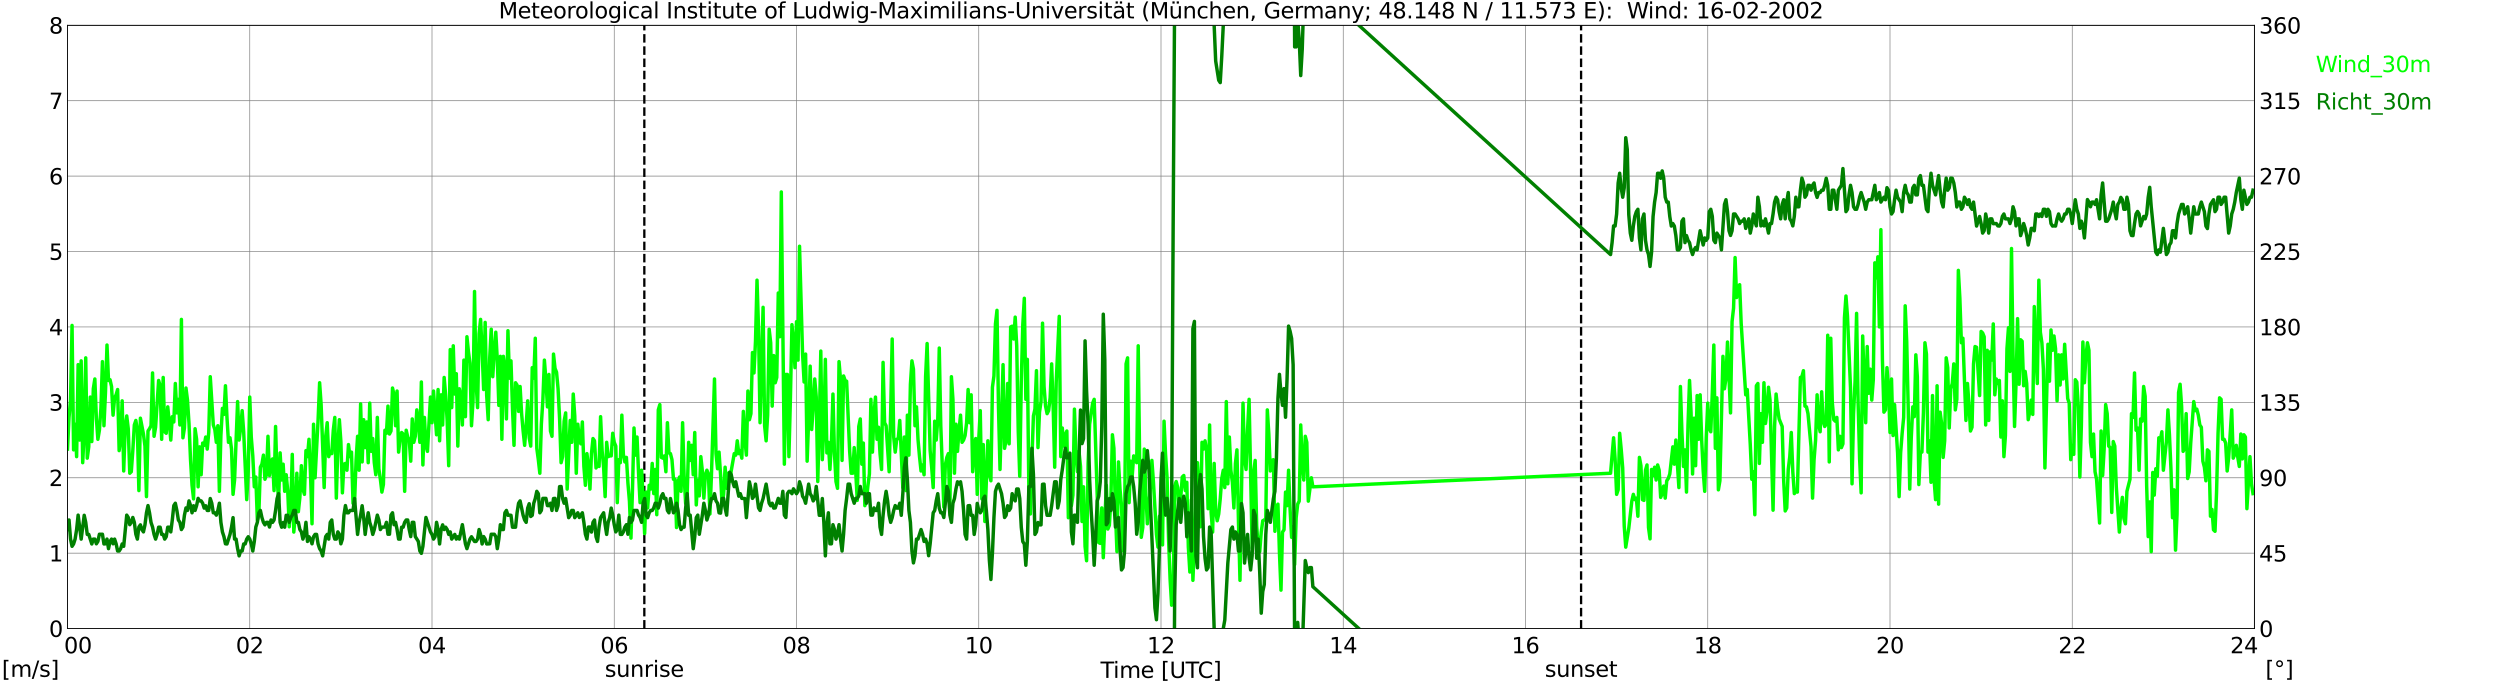 <?xml version="1.0" encoding="utf-8" standalone="no"?>
<!DOCTYPE svg PUBLIC "-//W3C//DTD SVG 1.1//EN"
  "http://www.w3.org/Graphics/SVG/1.1/DTD/svg11.dtd">
<svg xmlns:xlink="http://www.w3.org/1999/xlink" width="1085.4pt" height="296.64pt" viewBox="0 0 1085.4 296.64" xmlns="http://www.w3.org/2000/svg" version="1.1">
 <defs>
  <style type="text/css">*{stroke-linejoin: round; stroke-linecap: butt}</style>
 </defs>
 <g id="figure_1">
  <g id="patch_1">
   <path d="M 0 296.64 
L 1085.4 296.64 
L 1085.4 0 
L 0 0 
z
" style="fill: #ffffff"/>
  </g>
  <g id="axes_1">
   <g id="patch_2">
    <path d="M 29.306 272.909 
L 978.814 272.909 
L 978.814 10.976 
L 29.306 10.976 
z
" style="fill: #ffffff"/>
   </g>
   <g id="patch_3">
    <path d="M 978.814 272.909 
L 978.814 272.909 
L 978.814 10.976 
L 978.814 10.976 
z
" clip-path="url(#p71083014be)" style="fill: #d3d3d3; opacity: 0.25; stroke: #d3d3d3; stroke-linejoin: miter"/>
   </g>
   <g id="matplotlib.axis_1">
    <g id="xtick_1">
     <g id="line2d_1">
      <path d="M 29.306 272.909 
L 29.306 10.976 
" clip-path="url(#p71083014be)" style="fill: none; stroke: #808080; stroke-width: 0.3; stroke-linecap: square"/>
     </g>
     <g id="line2d_2"/>
     <g id="text_1">
      <!--    00 -->
      <g transform="translate(18.733 283.627) scale(0.095 -0.095)">
       <defs>
        <path id="DejaVuSans-20" transform="scale(0.016)"/>
        <path id="DejaVuSans-30" d="M 2034 4250 
Q 1547 4250 1301 3770 
Q 1056 3291 1056 2328 
Q 1056 1369 1301 889 
Q 1547 409 2034 409 
Q 2525 409 2770 889 
Q 3016 1369 3016 2328 
Q 3016 3291 2770 3770 
Q 2525 4250 2034 4250 
z
M 2034 4750 
Q 2819 4750 3233 4129 
Q 3647 3509 3647 2328 
Q 3647 1150 3233 529 
Q 2819 -91 2034 -91 
Q 1250 -91 836 529 
Q 422 1150 422 2328 
Q 422 3509 836 4129 
Q 1250 4750 2034 4750 
z
" transform="scale(0.016)"/>
       </defs>
       <use xlink:href="#DejaVuSans-20"/>
       <use xlink:href="#DejaVuSans-20" transform="translate(31.787 0)"/>
       <use xlink:href="#DejaVuSans-20" transform="translate(63.574 0)"/>
       <use xlink:href="#DejaVuSans-30" transform="translate(95.361 0)"/>
       <use xlink:href="#DejaVuSans-30" transform="translate(158.984 0)"/>
      </g>
     </g>
    </g>
    <g id="xtick_2">
     <g id="line2d_3">
      <path d="M 108.431 272.909 
L 108.431 10.976 
" clip-path="url(#p71083014be)" style="fill: none; stroke: #808080; stroke-width: 0.3; stroke-linecap: square"/>
     </g>
     <g id="line2d_4"/>
     <g id="text_2">
      <!-- 02 -->
      <g transform="translate(102.387 283.627) scale(0.095 -0.095)">
       <defs>
        <path id="DejaVuSans-32" d="M 1228 531 
L 3431 531 
L 3431 0 
L 469 0 
L 469 531 
Q 828 903 1448 1529 
Q 2069 2156 2228 2338 
Q 2531 2678 2651 2914 
Q 2772 3150 2772 3378 
Q 2772 3750 2511 3984 
Q 2250 4219 1831 4219 
Q 1534 4219 1204 4116 
Q 875 4013 500 3803 
L 500 4441 
Q 881 4594 1212 4672 
Q 1544 4750 1819 4750 
Q 2544 4750 2975 4387 
Q 3406 4025 3406 3419 
Q 3406 3131 3298 2873 
Q 3191 2616 2906 2266 
Q 2828 2175 2409 1742 
Q 1991 1309 1228 531 
z
" transform="scale(0.016)"/>
       </defs>
       <use xlink:href="#DejaVuSans-30"/>
       <use xlink:href="#DejaVuSans-32" transform="translate(63.623 0)"/>
      </g>
     </g>
    </g>
    <g id="xtick_3">
     <g id="line2d_5">
      <path d="M 187.557 272.909 
L 187.557 10.976 
" clip-path="url(#p71083014be)" style="fill: none; stroke: #808080; stroke-width: 0.3; stroke-linecap: square"/>
     </g>
     <g id="line2d_6"/>
     <g id="text_3">
      <!-- 04 -->
      <g transform="translate(181.513 283.627) scale(0.095 -0.095)">
       <defs>
        <path id="DejaVuSans-34" d="M 2419 4116 
L 825 1625 
L 2419 1625 
L 2419 4116 
z
M 2253 4666 
L 3047 4666 
L 3047 1625 
L 3713 1625 
L 3713 1100 
L 3047 1100 
L 3047 0 
L 2419 0 
L 2419 1100 
L 313 1100 
L 313 1709 
L 2253 4666 
z
" transform="scale(0.016)"/>
       </defs>
       <use xlink:href="#DejaVuSans-30"/>
       <use xlink:href="#DejaVuSans-34" transform="translate(63.623 0)"/>
      </g>
     </g>
    </g>
    <g id="xtick_4">
     <g id="line2d_7">
      <path d="M 266.683 272.909 
L 266.683 10.976 
" clip-path="url(#p71083014be)" style="fill: none; stroke: #808080; stroke-width: 0.3; stroke-linecap: square"/>
     </g>
     <g id="line2d_8"/>
     <g id="text_4">
      <!-- 06 -->
      <g transform="translate(260.638 283.627) scale(0.095 -0.095)">
       <defs>
        <path id="DejaVuSans-36" d="M 2113 2584 
Q 1688 2584 1439 2293 
Q 1191 2003 1191 1497 
Q 1191 994 1439 701 
Q 1688 409 2113 409 
Q 2538 409 2786 701 
Q 3034 994 3034 1497 
Q 3034 2003 2786 2293 
Q 2538 2584 2113 2584 
z
M 3366 4563 
L 3366 3988 
Q 3128 4100 2886 4159 
Q 2644 4219 2406 4219 
Q 1781 4219 1451 3797 
Q 1122 3375 1075 2522 
Q 1259 2794 1537 2939 
Q 1816 3084 2150 3084 
Q 2853 3084 3261 2657 
Q 3669 2231 3669 1497 
Q 3669 778 3244 343 
Q 2819 -91 2113 -91 
Q 1303 -91 875 529 
Q 447 1150 447 2328 
Q 447 3434 972 4092 
Q 1497 4750 2381 4750 
Q 2619 4750 2861 4703 
Q 3103 4656 3366 4563 
z
" transform="scale(0.016)"/>
       </defs>
       <use xlink:href="#DejaVuSans-30"/>
       <use xlink:href="#DejaVuSans-36" transform="translate(63.623 0)"/>
      </g>
     </g>
    </g>
    <g id="xtick_5">
     <g id="line2d_9">
      <path d="M 345.808 272.909 
L 345.808 10.976 
" clip-path="url(#p71083014be)" style="fill: none; stroke: #808080; stroke-width: 0.3; stroke-linecap: square"/>
     </g>
     <g id="line2d_10"/>
     <g id="text_5">
      <!-- 08 -->
      <g transform="translate(339.764 283.627) scale(0.095 -0.095)">
       <defs>
        <path id="DejaVuSans-38" d="M 2034 2216 
Q 1584 2216 1326 1975 
Q 1069 1734 1069 1313 
Q 1069 891 1326 650 
Q 1584 409 2034 409 
Q 2484 409 2743 651 
Q 3003 894 3003 1313 
Q 3003 1734 2745 1975 
Q 2488 2216 2034 2216 
z
M 1403 2484 
Q 997 2584 770 2862 
Q 544 3141 544 3541 
Q 544 4100 942 4425 
Q 1341 4750 2034 4750 
Q 2731 4750 3128 4425 
Q 3525 4100 3525 3541 
Q 3525 3141 3298 2862 
Q 3072 2584 2669 2484 
Q 3125 2378 3379 2068 
Q 3634 1759 3634 1313 
Q 3634 634 3220 271 
Q 2806 -91 2034 -91 
Q 1263 -91 848 271 
Q 434 634 434 1313 
Q 434 1759 690 2068 
Q 947 2378 1403 2484 
z
M 1172 3481 
Q 1172 3119 1398 2916 
Q 1625 2713 2034 2713 
Q 2441 2713 2670 2916 
Q 2900 3119 2900 3481 
Q 2900 3844 2670 4047 
Q 2441 4250 2034 4250 
Q 1625 4250 1398 4047 
Q 1172 3844 1172 3481 
z
" transform="scale(0.016)"/>
       </defs>
       <use xlink:href="#DejaVuSans-30"/>
       <use xlink:href="#DejaVuSans-38" transform="translate(63.623 0)"/>
      </g>
     </g>
    </g>
    <g id="xtick_6">
     <g id="line2d_11">
      <path d="M 424.934 272.909 
L 424.934 10.976 
" clip-path="url(#p71083014be)" style="fill: none; stroke: #808080; stroke-width: 0.3; stroke-linecap: square"/>
     </g>
     <g id="line2d_12"/>
     <g id="text_6">
      <!-- 10 -->
      <g transform="translate(418.89 283.627) scale(0.095 -0.095)">
       <defs>
        <path id="DejaVuSans-31" d="M 794 531 
L 1825 531 
L 1825 4091 
L 703 3866 
L 703 4441 
L 1819 4666 
L 2450 4666 
L 2450 531 
L 3481 531 
L 3481 0 
L 794 0 
L 794 531 
z
" transform="scale(0.016)"/>
       </defs>
       <use xlink:href="#DejaVuSans-31"/>
       <use xlink:href="#DejaVuSans-30" transform="translate(63.623 0)"/>
      </g>
     </g>
    </g>
    <g id="xtick_7">
     <g id="line2d_13">
      <path d="M 504.06 272.909 
L 504.06 10.976 
" clip-path="url(#p71083014be)" style="fill: none; stroke: #808080; stroke-width: 0.3; stroke-linecap: square"/>
     </g>
     <g id="line2d_14"/>
     <g id="text_7">
      <!-- 12 -->
      <g transform="translate(498.015 283.627) scale(0.095 -0.095)">
       <use xlink:href="#DejaVuSans-31"/>
       <use xlink:href="#DejaVuSans-32" transform="translate(63.623 0)"/>
      </g>
     </g>
    </g>
    <g id="xtick_8">
     <g id="line2d_15">
      <path d="M 583.185 272.909 
L 583.185 10.976 
" clip-path="url(#p71083014be)" style="fill: none; stroke: #808080; stroke-width: 0.3; stroke-linecap: square"/>
     </g>
     <g id="line2d_16"/>
     <g id="text_8">
      <!-- 14 -->
      <g transform="translate(577.141 283.627) scale(0.095 -0.095)">
       <use xlink:href="#DejaVuSans-31"/>
       <use xlink:href="#DejaVuSans-34" transform="translate(63.623 0)"/>
      </g>
     </g>
    </g>
    <g id="xtick_9">
     <g id="line2d_17">
      <path d="M 662.311 272.909 
L 662.311 10.976 
" clip-path="url(#p71083014be)" style="fill: none; stroke: #808080; stroke-width: 0.3; stroke-linecap: square"/>
     </g>
     <g id="line2d_18"/>
     <g id="text_9">
      <!-- 16 -->
      <g transform="translate(656.267 283.627) scale(0.095 -0.095)">
       <use xlink:href="#DejaVuSans-31"/>
       <use xlink:href="#DejaVuSans-36" transform="translate(63.623 0)"/>
      </g>
     </g>
    </g>
    <g id="xtick_10">
     <g id="line2d_19">
      <path d="M 741.437 272.909 
L 741.437 10.976 
" clip-path="url(#p71083014be)" style="fill: none; stroke: #808080; stroke-width: 0.3; stroke-linecap: square"/>
     </g>
     <g id="line2d_20"/>
     <g id="text_10">
      <!-- 18 -->
      <g transform="translate(735.392 283.627) scale(0.095 -0.095)">
       <use xlink:href="#DejaVuSans-31"/>
       <use xlink:href="#DejaVuSans-38" transform="translate(63.623 0)"/>
      </g>
     </g>
    </g>
    <g id="xtick_11">
     <g id="line2d_21">
      <path d="M 820.562 272.909 
L 820.562 10.976 
" clip-path="url(#p71083014be)" style="fill: none; stroke: #808080; stroke-width: 0.3; stroke-linecap: square"/>
     </g>
     <g id="line2d_22"/>
     <g id="text_11">
      <!-- 20 -->
      <g transform="translate(814.518 283.627) scale(0.095 -0.095)">
       <use xlink:href="#DejaVuSans-32"/>
       <use xlink:href="#DejaVuSans-30" transform="translate(63.623 0)"/>
      </g>
     </g>
    </g>
    <g id="xtick_12">
     <g id="line2d_23">
      <path d="M 899.688 272.909 
L 899.688 10.976 
" clip-path="url(#p71083014be)" style="fill: none; stroke: #808080; stroke-width: 0.3; stroke-linecap: square"/>
     </g>
     <g id="line2d_24"/>
     <g id="text_12">
      <!-- 22 -->
      <g transform="translate(893.644 283.627) scale(0.095 -0.095)">
       <use xlink:href="#DejaVuSans-32"/>
       <use xlink:href="#DejaVuSans-32" transform="translate(63.623 0)"/>
      </g>
     </g>
    </g>
    <g id="xtick_13">
     <g id="line2d_25">
      <path d="M 978.814 272.909 
L 978.814 10.976 
" clip-path="url(#p71083014be)" style="fill: none; stroke: #808080; stroke-width: 0.3; stroke-linecap: square"/>
     </g>
     <g id="line2d_26"/>
     <g id="text_13">
      <!-- 24    -->
      <g transform="translate(968.241 283.627) scale(0.095 -0.095)">
       <use xlink:href="#DejaVuSans-32"/>
       <use xlink:href="#DejaVuSans-34" transform="translate(63.623 0)"/>
       <use xlink:href="#DejaVuSans-20" transform="translate(127.246 0)"/>
       <use xlink:href="#DejaVuSans-20" transform="translate(159.033 0)"/>
       <use xlink:href="#DejaVuSans-20" transform="translate(190.82 0)"/>
      </g>
     </g>
    </g>
    <g id="text_14">
     <!-- Time [UTC] -->
     <g transform="translate(477.806 294.322) scale(0.095 -0.095)">
      <defs>
       <path id="DejaVuSans-54" d="M -19 4666 
L 3928 4666 
L 3928 4134 
L 2272 4134 
L 2272 0 
L 1638 0 
L 1638 4134 
L -19 4134 
L -19 4666 
z
" transform="scale(0.016)"/>
       <path id="DejaVuSans-69" d="M 603 3500 
L 1178 3500 
L 1178 0 
L 603 0 
L 603 3500 
z
M 603 4863 
L 1178 4863 
L 1178 4134 
L 603 4134 
L 603 4863 
z
" transform="scale(0.016)"/>
       <path id="DejaVuSans-6d" d="M 3328 2828 
Q 3544 3216 3844 3400 
Q 4144 3584 4550 3584 
Q 5097 3584 5394 3201 
Q 5691 2819 5691 2113 
L 5691 0 
L 5113 0 
L 5113 2094 
Q 5113 2597 4934 2840 
Q 4756 3084 4391 3084 
Q 3944 3084 3684 2787 
Q 3425 2491 3425 1978 
L 3425 0 
L 2847 0 
L 2847 2094 
Q 2847 2600 2669 2842 
Q 2491 3084 2119 3084 
Q 1678 3084 1418 2786 
Q 1159 2488 1159 1978 
L 1159 0 
L 581 0 
L 581 3500 
L 1159 3500 
L 1159 2956 
Q 1356 3278 1631 3431 
Q 1906 3584 2284 3584 
Q 2666 3584 2933 3390 
Q 3200 3197 3328 2828 
z
" transform="scale(0.016)"/>
       <path id="DejaVuSans-65" d="M 3597 1894 
L 3597 1613 
L 953 1613 
Q 991 1019 1311 708 
Q 1631 397 2203 397 
Q 2534 397 2845 478 
Q 3156 559 3463 722 
L 3463 178 
Q 3153 47 2828 -22 
Q 2503 -91 2169 -91 
Q 1331 -91 842 396 
Q 353 884 353 1716 
Q 353 2575 817 3079 
Q 1281 3584 2069 3584 
Q 2775 3584 3186 3129 
Q 3597 2675 3597 1894 
z
M 3022 2063 
Q 3016 2534 2758 2815 
Q 2500 3097 2075 3097 
Q 1594 3097 1305 2825 
Q 1016 2553 972 2059 
L 3022 2063 
z
" transform="scale(0.016)"/>
       <path id="DejaVuSans-5b" d="M 550 4863 
L 1875 4863 
L 1875 4416 
L 1125 4416 
L 1125 -397 
L 1875 -397 
L 1875 -844 
L 550 -844 
L 550 4863 
z
" transform="scale(0.016)"/>
       <path id="DejaVuSans-55" d="M 556 4666 
L 1191 4666 
L 1191 1831 
Q 1191 1081 1462 751 
Q 1734 422 2344 422 
Q 2950 422 3222 751 
Q 3494 1081 3494 1831 
L 3494 4666 
L 4128 4666 
L 4128 1753 
Q 4128 841 3676 375 
Q 3225 -91 2344 -91 
Q 1459 -91 1007 375 
Q 556 841 556 1753 
L 556 4666 
z
" transform="scale(0.016)"/>
       <path id="DejaVuSans-43" d="M 4122 4306 
L 4122 3641 
Q 3803 3938 3442 4084 
Q 3081 4231 2675 4231 
Q 1875 4231 1450 3742 
Q 1025 3253 1025 2328 
Q 1025 1406 1450 917 
Q 1875 428 2675 428 
Q 3081 428 3442 575 
Q 3803 722 4122 1019 
L 4122 359 
Q 3791 134 3420 21 
Q 3050 -91 2638 -91 
Q 1578 -91 968 557 
Q 359 1206 359 2328 
Q 359 3453 968 4101 
Q 1578 4750 2638 4750 
Q 3056 4750 3426 4639 
Q 3797 4528 4122 4306 
z
" transform="scale(0.016)"/>
       <path id="DejaVuSans-5d" d="M 1947 4863 
L 1947 -844 
L 622 -844 
L 622 -397 
L 1369 -397 
L 1369 4416 
L 622 4416 
L 622 4863 
L 1947 4863 
z
" transform="scale(0.016)"/>
      </defs>
      <use xlink:href="#DejaVuSans-54"/>
      <use xlink:href="#DejaVuSans-69" transform="translate(57.959 0)"/>
      <use xlink:href="#DejaVuSans-6d" transform="translate(85.742 0)"/>
      <use xlink:href="#DejaVuSans-65" transform="translate(183.154 0)"/>
      <use xlink:href="#DejaVuSans-20" transform="translate(244.678 0)"/>
      <use xlink:href="#DejaVuSans-5b" transform="translate(276.465 0)"/>
      <use xlink:href="#DejaVuSans-55" transform="translate(315.479 0)"/>
      <use xlink:href="#DejaVuSans-54" transform="translate(388.672 0)"/>
      <use xlink:href="#DejaVuSans-43" transform="translate(443.881 0)"/>
      <use xlink:href="#DejaVuSans-5d" transform="translate(513.705 0)"/>
     </g>
    </g>
   </g>
   <g id="matplotlib.axis_2">
    <g id="ytick_1">
     <g id="line2d_27">
      <path d="M 29.306 272.909 
L 978.814 272.909 
" clip-path="url(#p71083014be)" style="fill: none; stroke: #808080; stroke-width: 0.3; stroke-linecap: square"/>
     </g>
     <g id="line2d_28"/>
     <g id="text_15">
      <!-- 0 -->
      <g transform="translate(21.261 276.518) scale(0.095 -0.095)">
       <use xlink:href="#DejaVuSans-30"/>
      </g>
     </g>
    </g>
    <g id="ytick_2">
     <g id="line2d_29">
      <path d="M 29.306 240.167 
L 978.814 240.167 
" clip-path="url(#p71083014be)" style="fill: none; stroke: #808080; stroke-width: 0.3; stroke-linecap: square"/>
     </g>
     <g id="line2d_30"/>
     <g id="text_16">
      <!-- 1 -->
      <g transform="translate(21.261 243.776) scale(0.095 -0.095)">
       <use xlink:href="#DejaVuSans-31"/>
      </g>
     </g>
    </g>
    <g id="ytick_3">
     <g id="line2d_31">
      <path d="M 29.306 207.426 
L 978.814 207.426 
" clip-path="url(#p71083014be)" style="fill: none; stroke: #808080; stroke-width: 0.3; stroke-linecap: square"/>
     </g>
     <g id="line2d_32"/>
     <g id="text_17">
      <!-- 2 -->
      <g transform="translate(21.261 211.035) scale(0.095 -0.095)">
       <use xlink:href="#DejaVuSans-32"/>
      </g>
     </g>
    </g>
    <g id="ytick_4">
     <g id="line2d_33">
      <path d="M 29.306 174.684 
L 978.814 174.684 
" clip-path="url(#p71083014be)" style="fill: none; stroke: #808080; stroke-width: 0.3; stroke-linecap: square"/>
     </g>
     <g id="line2d_34"/>
     <g id="text_18">
      <!-- 3 -->
      <g transform="translate(21.261 178.293) scale(0.095 -0.095)">
       <defs>
        <path id="DejaVuSans-33" d="M 2597 2516 
Q 3050 2419 3304 2112 
Q 3559 1806 3559 1356 
Q 3559 666 3084 287 
Q 2609 -91 1734 -91 
Q 1441 -91 1130 -33 
Q 819 25 488 141 
L 488 750 
Q 750 597 1062 519 
Q 1375 441 1716 441 
Q 2309 441 2620 675 
Q 2931 909 2931 1356 
Q 2931 1769 2642 2001 
Q 2353 2234 1838 2234 
L 1294 2234 
L 1294 2753 
L 1863 2753 
Q 2328 2753 2575 2939 
Q 2822 3125 2822 3475 
Q 2822 3834 2567 4026 
Q 2313 4219 1838 4219 
Q 1578 4219 1281 4162 
Q 984 4106 628 3988 
L 628 4550 
Q 988 4650 1302 4700 
Q 1616 4750 1894 4750 
Q 2613 4750 3031 4423 
Q 3450 4097 3450 3541 
Q 3450 3153 3228 2886 
Q 3006 2619 2597 2516 
z
" transform="scale(0.016)"/>
       </defs>
       <use xlink:href="#DejaVuSans-33"/>
      </g>
     </g>
    </g>
    <g id="ytick_5">
     <g id="line2d_35">
      <path d="M 29.306 141.942 
L 978.814 141.942 
" clip-path="url(#p71083014be)" style="fill: none; stroke: #808080; stroke-width: 0.3; stroke-linecap: square"/>
     </g>
     <g id="line2d_36"/>
     <g id="text_19">
      <!-- 4 -->
      <g transform="translate(21.261 145.551) scale(0.095 -0.095)">
       <use xlink:href="#DejaVuSans-34"/>
      </g>
     </g>
    </g>
    <g id="ytick_6">
     <g id="line2d_37">
      <path d="M 29.306 109.201 
L 978.814 109.201 
" clip-path="url(#p71083014be)" style="fill: none; stroke: #808080; stroke-width: 0.3; stroke-linecap: square"/>
     </g>
     <g id="line2d_38"/>
     <g id="text_20">
      <!-- 5 -->
      <g transform="translate(21.261 112.81) scale(0.095 -0.095)">
       <defs>
        <path id="DejaVuSans-35" d="M 691 4666 
L 3169 4666 
L 3169 4134 
L 1269 4134 
L 1269 2991 
Q 1406 3038 1543 3061 
Q 1681 3084 1819 3084 
Q 2600 3084 3056 2656 
Q 3513 2228 3513 1497 
Q 3513 744 3044 326 
Q 2575 -91 1722 -91 
Q 1428 -91 1123 -41 
Q 819 9 494 109 
L 494 744 
Q 775 591 1075 516 
Q 1375 441 1709 441 
Q 2250 441 2565 725 
Q 2881 1009 2881 1497 
Q 2881 1984 2565 2268 
Q 2250 2553 1709 2553 
Q 1456 2553 1204 2497 
Q 953 2441 691 2322 
L 691 4666 
z
" transform="scale(0.016)"/>
       </defs>
       <use xlink:href="#DejaVuSans-35"/>
      </g>
     </g>
    </g>
    <g id="ytick_7">
     <g id="line2d_39">
      <path d="M 29.306 76.459 
L 978.814 76.459 
" clip-path="url(#p71083014be)" style="fill: none; stroke: #808080; stroke-width: 0.3; stroke-linecap: square"/>
     </g>
     <g id="line2d_40"/>
     <g id="text_21">
      <!-- 6 -->
      <g transform="translate(21.261 80.068) scale(0.095 -0.095)">
       <use xlink:href="#DejaVuSans-36"/>
      </g>
     </g>
    </g>
    <g id="ytick_8">
     <g id="line2d_41">
      <path d="M 29.306 43.717 
L 978.814 43.717 
" clip-path="url(#p71083014be)" style="fill: none; stroke: #808080; stroke-width: 0.3; stroke-linecap: square"/>
     </g>
     <g id="line2d_42"/>
     <g id="text_22">
      <!-- 7 -->
      <g transform="translate(21.261 47.327) scale(0.095 -0.095)">
       <defs>
        <path id="DejaVuSans-37" d="M 525 4666 
L 3525 4666 
L 3525 4397 
L 1831 0 
L 1172 0 
L 2766 4134 
L 525 4134 
L 525 4666 
z
" transform="scale(0.016)"/>
       </defs>
       <use xlink:href="#DejaVuSans-37"/>
      </g>
     </g>
    </g>
    <g id="ytick_9">
     <g id="line2d_43">
      <path d="M 29.306 10.976 
L 978.814 10.976 
" clip-path="url(#p71083014be)" style="fill: none; stroke: #808080; stroke-width: 0.3; stroke-linecap: square"/>
     </g>
     <g id="line2d_44"/>
     <g id="text_23">
      <!-- 8 -->
      <g transform="translate(21.261 14.585) scale(0.095 -0.095)">
       <use xlink:href="#DejaVuSans-38"/>
      </g>
     </g>
    </g>
   </g>
   <g id="line2d_45">
    <path d="M 279.739 272.909 
L 279.739 10.976 
" clip-path="url(#p71083014be)" style="fill: none; stroke-dasharray: 3.7,1.6; stroke-dashoffset: 0; stroke: #000000"/>
   </g>
   <g id="line2d_46">
    <path d="M 686.444 272.909 
L 686.444 10.976 
" clip-path="url(#p71083014be)" style="fill: none; stroke-dasharray: 3.7,1.6; stroke-dashoffset: 0; stroke: #000000"/>
   </g>
   <g id="line2d_47">
    <path d="M 29.306 194.984 
L 29.965 181.232 
L 30.625 173.702 
L 31.284 141.287 
L 31.943 195.311 
L 32.603 184.179 
L 33.262 198.258 
L 33.921 158.313 
L 34.581 191.055 
L 35.24 156.676 
L 35.9 200.877 
L 36.559 187.453 
L 37.218 155.366 
L 37.878 198.913 
L 38.537 194.001 
L 39.197 172.392 
L 39.856 191.71 
L 40.515 168.79 
L 41.175 164.534 
L 41.834 181.56 
L 42.493 190.727 
L 43.153 186.798 
L 43.812 177.303 
L 44.472 157.003 
L 45.131 184.834 
L 45.79 170.427 
L 46.45 149.8 
L 47.109 165.189 
L 47.768 164.861 
L 48.428 167.808 
L 49.087 180.25 
L 49.747 172.719 
L 50.406 171.41 
L 51.065 169.118 
L 51.725 195.639 
L 52.384 190.4 
L 53.043 174.029 
L 53.703 204.479 
L 54.362 185.489 
L 55.022 180.577 
L 55.681 186.143 
L 56.34 205.461 
L 57 204.806 
L 57.659 195.639 
L 58.319 184.506 
L 58.978 182.542 
L 59.637 186.798 
L 60.297 212.992 
L 60.956 181.56 
L 62.275 188.435 
L 62.934 193.674 
L 63.594 215.611 
L 64.253 187.126 
L 64.912 186.143 
L 65.572 184.834 
L 66.231 161.915 
L 66.89 189.418 
L 67.55 185.489 
L 68.869 165.189 
L 69.528 167.481 
L 70.187 190.727 
L 70.847 163.879 
L 71.506 187.453 
L 72.166 188.108 
L 72.825 176.648 
L 73.484 183.197 
L 74.144 191.055 
L 74.803 180.905 
L 75.462 183.197 
L 76.122 166.498 
L 76.781 179.268 
L 77.441 173.374 
L 78.1 184.506 
L 78.759 138.668 
L 79.419 190.072 
L 80.078 185.816 
L 80.737 168.463 
L 81.397 173.702 
L 82.056 183.852 
L 82.716 199.568 
L 83.375 210.7 
L 84.034 216.593 
L 84.694 186.143 
L 85.353 190.727 
L 86.013 211.355 
L 86.672 194.001 
L 87.331 206.116 
L 87.991 192.364 
L 88.65 193.347 
L 89.309 189.745 
L 89.969 194.984 
L 90.628 187.781 
L 91.288 163.552 
L 92.606 184.506 
L 93.266 186.471 
L 93.925 192.037 
L 94.584 184.834 
L 95.244 213.319 
L 95.903 189.09 
L 96.563 177.303 
L 97.222 179.923 
L 97.881 167.481 
L 98.541 181.232 
L 99.2 192.037 
L 99.86 190.072 
L 100.519 194.984 
L 101.178 214.629 
L 101.838 208.408 
L 103.156 174.356 
L 103.816 191.055 
L 104.475 185.816 
L 105.135 178.285 
L 105.794 187.453 
L 107.113 216.921 
L 107.772 204.479 
L 108.431 172.392 
L 109.091 189.745 
L 109.75 197.93 
L 110.41 211.355 
L 111.069 207.098 
L 111.728 225.761 
L 112.388 222.814 
L 113.047 202.842 
L 113.707 201.532 
L 114.366 197.603 
L 115.025 208.08 
L 115.685 206.116 
L 116.344 189.418 
L 117.003 206.443 
L 117.663 200.222 
L 118.322 199.24 
L 118.982 212.992 
L 119.641 185.161 
L 120.3 207.426 
L 120.96 217.575 
L 121.619 196.621 
L 122.278 208.408 
L 122.938 201.532 
L 123.597 213.319 
L 124.257 206.116 
L 124.916 212.992 
L 125.575 228.708 
L 126.235 219.213 
L 126.894 197.276 
L 127.553 231 
L 128.213 223.796 
L 128.872 205.461 
L 129.532 222.159 
L 130.191 215.938 
L 130.85 202.187 
L 131.51 212.337 
L 132.169 214.629 
L 132.829 195.639 
L 133.488 198.258 
L 134.147 190.727 
L 134.807 205.461 
L 135.466 227.398 
L 136.125 184.179 
L 136.785 207.426 
L 138.104 182.214 
L 138.763 166.171 
L 139.422 175.666 
L 140.741 211.682 
L 141.4 189.418 
L 142.06 183.524 
L 142.719 198.258 
L 143.379 195.966 
L 144.038 196.948 
L 144.697 186.798 
L 145.357 181.232 
L 146.016 216.266 
L 146.676 194.001 
L 147.335 182.214 
L 147.994 191.71 
L 148.654 213.974 
L 149.313 201.532 
L 149.972 201.205 
L 150.632 204.151 
L 151.291 193.019 
L 151.951 198.258 
L 152.61 196.293 
L 153.269 218.558 
L 153.929 218.558 
L 154.588 199.895 
L 155.247 189.418 
L 155.907 204.151 
L 156.566 175.339 
L 157.226 200.55 
L 157.885 182.214 
L 158.544 194.329 
L 159.204 183.197 
L 159.863 200.877 
L 160.523 175.011 
L 161.182 195.966 
L 161.841 190.4 
L 162.501 200.877 
L 163.16 206.116 
L 163.819 181.232 
L 164.479 203.497 
L 165.138 208.08 
L 165.798 213.646 
L 166.457 210.372 
L 167.116 186.798 
L 167.776 188.108 
L 168.435 176.321 
L 169.094 188.435 
L 169.754 187.126 
L 170.413 168.463 
L 171.073 171.41 
L 171.732 184.834 
L 172.391 169.773 
L 173.051 196.293 
L 173.71 190.727 
L 174.37 187.781 
L 175.029 188.435 
L 175.688 213.319 
L 176.348 186.798 
L 177.007 189.745 
L 177.666 191.055 
L 178.326 200.222 
L 178.985 181.887 
L 179.645 192.037 
L 180.304 189.418 
L 180.963 177.958 
L 181.623 182.869 
L 182.282 192.037 
L 182.941 165.844 
L 183.601 201.859 
L 184.26 181.232 
L 184.92 193.347 
L 185.579 195.966 
L 186.898 172.392 
L 187.557 183.524 
L 188.217 169.773 
L 189.535 188.763 
L 190.195 169.118 
L 190.854 191.382 
L 191.513 171.41 
L 192.173 184.506 
L 192.832 163.879 
L 193.492 171.737 
L 194.151 182.869 
L 194.81 202.187 
L 195.47 151.765 
L 196.129 176.976 
L 196.788 150.128 
L 197.448 171.082 
L 198.107 162.242 
L 198.767 193.674 
L 199.426 168.79 
L 200.085 172.392 
L 200.745 184.506 
L 201.404 156.349 
L 202.063 180.905 
L 202.723 146.199 
L 203.382 152.747 
L 204.042 157.658 
L 204.701 184.834 
L 205.36 174.356 
L 206.02 126.554 
L 206.679 165.844 
L 207.339 176.976 
L 207.998 144.889 
L 208.657 138.668 
L 209.317 152.42 
L 209.976 169.118 
L 210.635 139.978 
L 211.295 171.737 
L 211.954 182.214 
L 212.614 155.366 
L 213.273 142.924 
L 213.932 163.552 
L 214.592 152.747 
L 215.251 144.234 
L 215.91 156.349 
L 216.57 175.994 
L 217.229 154.711 
L 217.889 190.727 
L 218.548 154.711 
L 219.207 159.623 
L 219.867 181.887 
L 220.526 143.579 
L 221.186 164.207 
L 221.845 156.676 
L 222.504 177.303 
L 223.164 193.347 
L 223.823 166.171 
L 224.482 167.153 
L 225.142 178.613 
L 225.801 167.808 
L 226.461 179.595 
L 227.12 187.126 
L 227.779 193.347 
L 228.439 184.506 
L 229.098 174.029 
L 229.757 190.072 
L 230.417 193.674 
L 231.076 159.623 
L 231.736 164.207 
L 232.395 146.853 
L 233.054 194.656 
L 233.714 199.568 
L 234.373 205.461 
L 235.033 184.179 
L 235.692 173.702 
L 236.351 156.349 
L 237.011 164.861 
L 237.67 176.648 
L 238.329 162.569 
L 238.989 187.126 
L 239.648 189.418 
L 240.308 153.729 
L 240.967 159.95 
L 241.626 161.587 
L 242.286 168.79 
L 242.945 181.56 
L 243.604 200.877 
L 244.264 198.258 
L 244.923 182.869 
L 245.583 179.268 
L 246.242 212.337 
L 247.561 182.542 
L 248.22 192.037 
L 248.88 171.082 
L 249.539 180.577 
L 250.198 205.461 
L 250.858 184.179 
L 251.517 190.727 
L 252.176 192.692 
L 252.836 183.197 
L 253.495 202.514 
L 254.155 210.7 
L 254.814 196.948 
L 255.473 202.187 
L 256.133 212.337 
L 256.792 196.948 
L 257.451 190.4 
L 258.111 191.382 
L 258.77 203.169 
L 259.43 201.859 
L 260.089 202.514 
L 260.748 180.905 
L 261.408 195.639 
L 262.067 202.842 
L 262.726 215.611 
L 263.386 192.037 
L 264.045 198.258 
L 264.705 197.93 
L 265.364 197.93 
L 266.023 188.108 
L 266.683 192.037 
L 267.342 193.674 
L 268.002 218.23 
L 268.661 199.568 
L 269.32 200.877 
L 269.98 180.25 
L 270.639 197.276 
L 271.298 200.55 
L 271.958 198.585 
L 272.617 209.717 
L 273.277 217.575 
L 273.936 233.619 
L 274.595 212.664 
L 275.255 185.816 
L 275.914 197.603 
L 276.573 189.745 
L 277.233 205.461 
L 277.892 218.23 
L 278.552 204.151 
L 279.211 215.938 
L 279.87 231.654 
L 280.53 213.646 
L 281.189 220.522 
L 281.849 210.7 
L 282.508 212.337 
L 283.167 201.205 
L 283.827 214.301 
L 284.486 203.824 
L 285.145 223.469 
L 285.805 177.958 
L 286.464 175.666 
L 287.124 198.585 
L 287.783 198.913 
L 288.442 197.93 
L 289.102 204.806 
L 289.761 183.524 
L 290.42 196.621 
L 291.08 196.948 
L 291.739 199.568 
L 292.399 208.08 
L 293.058 208.08 
L 293.717 229.035 
L 294.377 209.063 
L 295.036 207.098 
L 295.696 213.319 
L 296.355 183.524 
L 297.014 206.771 
L 297.674 218.558 
L 298.333 214.956 
L 298.992 192.037 
L 299.652 199.895 
L 300.311 193.347 
L 300.971 206.116 
L 301.63 187.781 
L 302.289 219.213 
L 302.949 208.408 
L 303.608 215.284 
L 304.267 198.258 
L 304.927 204.479 
L 305.586 216.266 
L 306.246 206.116 
L 306.905 204.151 
L 307.564 205.788 
L 308.224 223.142 
L 308.883 206.116 
L 310.202 164.534 
L 310.861 196.948 
L 311.521 203.497 
L 312.18 196.293 
L 312.839 206.116 
L 313.499 219.213 
L 314.158 214.629 
L 314.818 202.842 
L 315.477 212.009 
L 316.136 205.461 
L 316.796 209.063 
L 317.455 204.479 
L 318.774 196.948 
L 319.433 197.603 
L 320.093 191.382 
L 320.752 196.948 
L 321.411 195.639 
L 322.071 198.913 
L 322.73 178.613 
L 323.39 190.727 
L 324.049 197.603 
L 324.708 169.773 
L 325.368 182.214 
L 326.027 179.595 
L 326.686 153.074 
L 327.346 161.915 
L 328.005 148.163 
L 328.665 121.642 
L 329.324 142.597 
L 329.983 183.524 
L 331.302 133.429 
L 331.961 184.834 
L 332.621 191.382 
L 333.28 180.25 
L 333.94 142.924 
L 334.599 148.818 
L 335.258 176.321 
L 335.918 154.384 
L 336.577 166.171 
L 337.236 163.879 
L 337.896 127.209 
L 338.555 146.199 
L 339.215 83.335 
L 340.533 201.532 
L 341.193 162.569 
L 341.852 162.569 
L 342.512 198.258 
L 343.171 172.719 
L 343.83 140.96 
L 344.49 148.163 
L 345.149 159.623 
L 345.808 139.65 
L 346.468 156.349 
L 347.127 106.909 
L 348.446 153.729 
L 349.105 165.844 
L 349.765 153.729 
L 350.424 200.222 
L 351.083 182.214 
L 351.743 158.968 
L 352.402 186.471 
L 353.062 176.976 
L 353.721 164.534 
L 354.38 172.392 
L 355.04 209.063 
L 355.699 184.506 
L 356.359 152.42 
L 357.018 199.568 
L 357.677 185.816 
L 358.337 156.021 
L 358.996 196.621 
L 359.655 192.037 
L 360.315 203.824 
L 360.974 192.364 
L 361.634 171.082 
L 362.293 196.948 
L 362.952 209.063 
L 363.612 212.009 
L 364.271 157.003 
L 364.93 164.861 
L 365.59 199.895 
L 366.249 163.224 
L 366.909 165.189 
L 367.568 165.516 
L 368.887 195.966 
L 369.546 205.461 
L 370.206 205.461 
L 370.865 194.329 
L 371.524 204.806 
L 372.184 217.248 
L 372.843 185.161 
L 373.502 181.887 
L 374.162 201.532 
L 374.821 192.364 
L 375.481 219.54 
L 376.14 217.575 
L 376.799 211.027 
L 377.459 205.788 
L 378.118 173.374 
L 378.777 196.293 
L 379.437 179.923 
L 380.096 172.392 
L 380.756 190.727 
L 381.415 185.489 
L 382.074 196.948 
L 382.734 203.824 
L 383.393 157.331 
L 384.053 183.524 
L 384.712 184.834 
L 386.031 204.806 
L 386.69 178.613 
L 387.349 147.181 
L 388.009 189.745 
L 388.668 196.293 
L 389.328 190.727 
L 389.987 190.4 
L 390.646 182.542 
L 391.965 211.682 
L 392.624 189.745 
L 393.284 212.992 
L 393.943 180.25 
L 394.603 197.603 
L 395.262 166.826 
L 395.921 156.676 
L 396.581 160.278 
L 397.24 184.834 
L 397.899 176.648 
L 398.559 190.727 
L 399.218 198.258 
L 399.878 204.479 
L 400.537 201.859 
L 401.196 206.116 
L 401.856 163.552 
L 402.515 149.145 
L 403.834 195.639 
L 404.493 202.842 
L 405.153 211.682 
L 405.812 182.869 
L 406.471 191.055 
L 407.131 182.214 
L 407.79 151.11 
L 408.45 184.834 
L 409.768 220.195 
L 410.428 201.859 
L 411.087 198.585 
L 411.746 196.948 
L 412.406 221.177 
L 413.065 163.552 
L 413.725 173.374 
L 414.384 205.461 
L 415.043 184.179 
L 415.703 195.966 
L 416.362 186.798 
L 417.022 180.25 
L 417.681 192.037 
L 418.34 191.055 
L 419 189.09 
L 419.659 183.524 
L 420.318 169.118 
L 420.978 183.524 
L 421.637 171.41 
L 422.297 204.806 
L 422.956 194.001 
L 423.615 190.4 
L 424.275 214.629 
L 424.934 190.727 
L 425.593 178.285 
L 426.253 216.593 
L 426.912 193.019 
L 427.572 226.416 
L 428.89 191.382 
L 429.55 205.788 
L 430.209 208.735 
L 430.869 168.136 
L 431.528 163.224 
L 432.187 140.633 
L 432.847 134.739 
L 433.506 176.976 
L 434.165 203.824 
L 435.484 158.313 
L 436.144 194.656 
L 436.803 191.055 
L 437.462 166.498 
L 438.122 192.692 
L 438.781 141.942 
L 439.44 141.615 
L 440.1 147.181 
L 440.759 137.686 
L 441.419 150.128 
L 442.078 187.126 
L 442.737 206.771 
L 443.397 165.844 
L 444.056 140.96 
L 444.716 129.5 
L 445.375 173.374 
L 446.034 156.021 
L 446.694 213.319 
L 447.353 223.142 
L 448.012 199.24 
L 448.672 180.577 
L 449.331 177.631 
L 449.991 160.932 
L 450.65 194.329 
L 451.309 178.94 
L 451.969 174.356 
L 452.628 140.305 
L 453.287 167.808 
L 453.947 176.321 
L 454.606 179.595 
L 455.266 178.285 
L 455.925 172.719 
L 456.584 157.986 
L 457.244 176.648 
L 457.903 202.842 
L 458.563 165.844 
L 459.881 137.358 
L 460.541 198.258 
L 461.2 185.816 
L 461.859 193.674 
L 462.519 188.763 
L 463.178 187.126 
L 463.838 224.779 
L 464.497 205.461 
L 465.156 219.54 
L 465.816 214.956 
L 466.475 177.631 
L 467.134 196.293 
L 467.794 204.806 
L 468.453 195.966 
L 469.113 202.514 
L 469.772 226.416 
L 470.431 211.355 
L 471.091 237.22 
L 471.75 243.441 
L 472.409 201.205 
L 473.069 184.179 
L 474.388 175.011 
L 475.047 173.374 
L 476.366 215.284 
L 477.025 235.583 
L 477.685 235.911 
L 478.344 220.522 
L 479.003 242.132 
L 480.322 210.7 
L 480.981 229.69 
L 481.641 228.053 
L 482.3 216.921 
L 482.96 188.763 
L 483.619 194.656 
L 484.278 222.487 
L 484.938 239.512 
L 485.597 200.55 
L 486.256 212.337 
L 486.916 219.54 
L 487.575 239.185 
L 488.235 228.38 
L 488.894 157.986 
L 489.553 155.366 
L 490.213 218.23 
L 490.872 200.222 
L 491.532 207.098 
L 492.191 197.93 
L 492.85 198.913 
L 493.51 200.877 
L 494.169 150.128 
L 494.828 203.169 
L 495.488 233.291 
L 496.147 229.035 
L 496.807 194.984 
L 497.466 213.646 
L 498.125 227.398 
L 499.444 212.009 
L 500.103 199.895 
L 500.763 209.063 
L 502.082 231.982 
L 502.741 237.548 
L 503.4 224.124 
L 504.06 228.38 
L 504.719 236.566 
L 505.379 182.869 
L 506.038 197.276 
L 506.697 207.426 
L 507.357 234.601 
L 508.016 251.627 
L 508.675 262.759 
L 509.335 257.52 
L 509.994 211.027 
L 510.654 209.063 
L 511.313 211.682 
L 511.972 225.106 
L 513.291 207.098 
L 513.95 206.443 
L 514.61 212.992 
L 515.269 209.39 
L 515.929 237.548 
L 516.588 248.353 
L 517.247 216.921 
L 517.907 251.954 
L 518.566 236.238 
L 519.226 215.611 
L 519.885 200.877 
L 520.544 211.027 
L 521.204 228.708 
L 521.863 192.037 
L 522.522 194.984 
L 523.182 191.382 
L 523.841 195.639 
L 524.501 220.85 
L 525.16 184.506 
L 525.819 222.487 
L 526.479 231 
L 527.138 201.205 
L 527.797 221.832 
L 528.457 226.088 
L 529.116 223.142 
L 529.776 216.593 
L 530.435 207.753 
L 531.094 204.151 
L 531.754 211.682 
L 532.413 174.356 
L 533.073 210.045 
L 533.732 189.745 
L 534.391 204.151 
L 535.051 209.39 
L 535.71 220.522 
L 536.369 201.205 
L 537.029 195.311 
L 537.688 226.416 
L 538.348 251.954 
L 539.666 175.011 
L 540.326 198.913 
L 540.985 203.824 
L 541.644 186.471 
L 542.304 173.374 
L 543.623 237.875 
L 544.282 205.134 
L 544.941 199.895 
L 545.601 228.38 
L 546.26 237.548 
L 546.919 239.512 
L 547.579 231 
L 548.238 226.088 
L 548.898 225.761 
L 549.557 225.106 
L 550.216 177.958 
L 550.876 188.435 
L 551.535 204.479 
L 552.195 199.895 
L 552.854 199.568 
L 553.513 230.672 
L 554.173 220.195 
L 554.832 218.885 
L 555.491 240.167 
L 556.151 256.211 
L 556.81 231 
L 557.47 230.017 
L 558.129 213.646 
L 558.788 219.54 
L 559.448 204.151 
L 560.107 221.177 
L 560.766 233.291 
L 561.426 228.708 
L 562.085 245.078 
L 562.745 224.779 
L 563.404 218.885 
L 564.063 217.575 
L 564.723 184.506 
L 565.382 201.205 
L 566.042 208.408 
L 566.701 189.418 
L 567.36 192.037 
L 568.02 217.575 
L 569.338 207.426 
L 569.998 211.355 
L 699.236 205.461 
L 700.555 190.072 
L 701.215 199.24 
L 701.874 214.629 
L 702.533 212.664 
L 703.193 188.108 
L 703.852 194.984 
L 704.511 203.169 
L 705.171 228.38 
L 705.83 237.548 
L 707.149 229.362 
L 708.468 217.575 
L 709.127 214.629 
L 709.786 216.921 
L 710.446 216.266 
L 711.105 224.124 
L 711.765 198.585 
L 712.424 202.187 
L 713.083 216.921 
L 713.743 217.248 
L 714.402 204.151 
L 715.062 201.859 
L 715.721 229.035 
L 716.38 233.946 
L 717.04 203.824 
L 717.699 206.443 
L 718.358 202.842 
L 719.018 208.408 
L 719.677 201.859 
L 720.337 204.151 
L 720.996 215.938 
L 721.655 214.301 
L 722.315 211.027 
L 722.974 216.266 
L 723.633 208.735 
L 724.293 207.753 
L 724.952 205.788 
L 726.271 194.001 
L 726.93 201.532 
L 727.59 191.055 
L 728.909 211.682 
L 729.568 167.808 
L 730.227 187.781 
L 730.887 202.514 
L 731.546 195.311 
L 732.205 213.646 
L 732.865 184.506 
L 733.524 165.189 
L 734.184 178.94 
L 734.843 205.788 
L 735.502 181.56 
L 736.162 202.187 
L 736.821 171.737 
L 737.48 190.727 
L 738.14 171.41 
L 738.799 191.055 
L 739.459 204.479 
L 740.118 213.319 
L 740.777 190.072 
L 741.437 175.011 
L 742.096 186.143 
L 742.756 187.453 
L 743.415 170.427 
L 744.074 149.8 
L 744.734 194.656 
L 745.393 172.719 
L 746.052 212.664 
L 746.712 208.735 
L 748.031 154.711 
L 748.69 168.79 
L 749.349 164.207 
L 750.009 148.491 
L 751.327 179.268 
L 751.987 139.65 
L 752.646 133.757 
L 753.306 111.82 
L 753.965 129.173 
L 754.624 124.589 
L 755.284 123.607 
L 755.943 140.305 
L 757.921 171.41 
L 758.581 169.118 
L 759.899 193.019 
L 760.559 208.08 
L 761.218 204.806 
L 761.878 223.469 
L 762.537 167.481 
L 763.196 166.498 
L 763.856 201.205 
L 764.515 179.595 
L 765.174 192.037 
L 765.834 166.171 
L 766.493 183.852 
L 767.153 178.613 
L 767.812 168.136 
L 768.471 173.702 
L 769.79 221.504 
L 770.449 185.161 
L 771.109 171.082 
L 771.768 177.303 
L 772.428 181.887 
L 773.746 185.161 
L 774.406 208.735 
L 775.065 221.832 
L 775.725 220.522 
L 776.384 203.824 
L 777.043 198.258 
L 777.703 187.781 
L 778.362 204.806 
L 779.021 214.301 
L 779.681 213.319 
L 780.34 213.646 
L 781.659 163.879 
L 782.318 163.552 
L 782.978 160.932 
L 783.637 176.321 
L 784.296 176.648 
L 784.956 179.595 
L 786.275 194.001 
L 786.934 216.266 
L 787.593 199.568 
L 788.253 191.055 
L 788.912 171.41 
L 789.572 184.179 
L 790.231 187.453 
L 790.89 170.1 
L 791.55 182.869 
L 792.209 185.161 
L 792.868 184.179 
L 793.528 145.544 
L 794.187 200.55 
L 794.847 146.853 
L 795.506 174.684 
L 796.165 182.214 
L 796.825 182.869 
L 797.484 181.232 
L 798.143 195.311 
L 798.803 189.418 
L 799.462 194.329 
L 800.122 192.692 
L 800.781 138.013 
L 801.44 128.518 
L 802.1 137.358 
L 803.419 168.463 
L 804.078 210.045 
L 804.737 179.595 
L 805.397 165.516 
L 806.056 136.049 
L 806.715 175.011 
L 807.375 199.24 
L 808.034 213.974 
L 808.694 145.871 
L 810.012 183.524 
L 810.672 150.455 
L 811.331 170.755 
L 811.99 160.278 
L 812.65 173.702 
L 813.309 164.861 
L 813.969 114.112 
L 814.628 120.66 
L 815.287 111.493 
L 815.947 141.942 
L 816.606 99.706 
L 817.265 156.021 
L 817.925 178.94 
L 818.584 177.958 
L 819.244 159.623 
L 819.903 168.463 
L 820.562 187.781 
L 821.222 164.534 
L 821.881 189.09 
L 822.541 175.666 
L 823.859 196.621 
L 824.519 215.611 
L 825.178 196.621 
L 825.837 188.108 
L 826.497 181.232 
L 827.156 132.775 
L 827.816 148.163 
L 828.475 177.303 
L 829.134 212.337 
L 829.794 190.072 
L 830.453 176.648 
L 831.112 180.905 
L 831.772 154.057 
L 832.431 163.552 
L 833.091 210.372 
L 833.75 196.293 
L 834.409 196.293 
L 835.069 179.268 
L 835.728 148.818 
L 836.388 153.729 
L 837.047 196.293 
L 837.706 191.382 
L 838.366 209.39 
L 839.025 171.737 
L 839.684 208.08 
L 840.344 216.921 
L 841.003 167.481 
L 841.663 218.885 
L 842.322 178.94 
L 842.981 183.852 
L 843.641 198.585 
L 844.3 191.382 
L 844.959 155.366 
L 845.619 159.623 
L 846.278 185.816 
L 846.938 168.79 
L 847.597 166.498 
L 848.256 157.986 
L 848.916 177.958 
L 849.575 173.374 
L 850.235 117.386 
L 850.894 129.5 
L 851.553 148.818 
L 852.213 146.853 
L 853.531 182.542 
L 854.191 166.498 
L 854.85 175.339 
L 855.51 187.126 
L 856.169 185.489 
L 856.828 157.986 
L 857.488 150.455 
L 858.147 150.782 
L 859.466 171.737 
L 860.125 143.907 
L 860.785 144.562 
L 861.444 146.199 
L 862.103 184.506 
L 862.763 152.092 
L 863.422 182.542 
L 864.082 152.747 
L 864.741 156.349 
L 865.4 140.633 
L 866.06 171.41 
L 866.719 164.534 
L 867.378 166.498 
L 868.038 165.189 
L 868.697 189.745 
L 869.357 174.029 
L 870.016 198.258 
L 870.675 189.09 
L 871.335 151.437 
L 871.994 142.27 
L 872.653 161.26 
L 873.313 107.891 
L 873.972 153.729 
L 874.632 185.161 
L 875.291 166.171 
L 875.95 138.341 
L 876.61 166.826 
L 877.269 147.508 
L 877.929 148.163 
L 878.588 167.481 
L 879.247 161.26 
L 879.907 166.498 
L 880.566 182.214 
L 881.225 178.94 
L 881.885 173.702 
L 882.544 179.923 
L 883.204 133.102 
L 883.863 151.437 
L 884.522 166.498 
L 885.182 121.642 
L 885.841 144.234 
L 886.5 148.818 
L 887.16 160.278 
L 887.819 203.169 
L 889.138 149.473 
L 889.797 165.516 
L 890.457 143.252 
L 891.116 152.092 
L 891.775 145.871 
L 892.435 151.437 
L 893.094 174.029 
L 893.754 154.057 
L 894.413 167.153 
L 895.072 154.057 
L 895.732 164.534 
L 896.391 149.473 
L 897.71 173.047 
L 898.369 175.011 
L 899.029 199.568 
L 899.688 193.347 
L 900.347 197.276 
L 901.007 164.861 
L 901.666 165.844 
L 902.326 176.648 
L 902.985 207.098 
L 903.644 184.834 
L 904.304 148.491 
L 904.963 166.171 
L 905.622 154.711 
L 906.282 148.818 
L 906.941 152.092 
L 907.601 192.037 
L 908.26 198.258 
L 908.919 188.435 
L 909.579 204.806 
L 910.238 208.08 
L 911.557 227.071 
L 912.216 187.126 
L 912.876 206.443 
L 913.535 194.984 
L 914.194 175.666 
L 914.854 179.595 
L 915.513 193.674 
L 916.173 194.329 
L 916.832 222.487 
L 917.491 191.71 
L 918.151 193.674 
L 918.81 211.355 
L 920.129 231 
L 920.788 221.177 
L 921.448 215.938 
L 922.107 225.106 
L 922.766 227.398 
L 923.426 213.319 
L 924.745 208.08 
L 925.404 179.595 
L 926.063 181.232 
L 926.723 161.915 
L 927.382 186.798 
L 928.041 185.816 
L 928.701 204.151 
L 929.36 181.887 
L 930.02 182.869 
L 930.679 167.808 
L 931.338 172.065 
L 931.998 211.027 
L 932.657 232.964 
L 933.316 217.903 
L 933.976 239.512 
L 934.635 205.134 
L 935.295 214.956 
L 935.954 203.497 
L 936.613 206.771 
L 937.273 190.072 
L 937.932 191.055 
L 938.592 187.453 
L 939.251 204.151 
L 940.57 191.71 
L 941.229 177.958 
L 941.888 188.763 
L 942.548 203.824 
L 943.207 224.779 
L 943.867 212.664 
L 944.526 238.857 
L 945.185 223.142 
L 945.845 170.427 
L 946.504 166.826 
L 947.163 176.321 
L 947.823 195.966 
L 948.482 194.656 
L 949.142 179.595 
L 949.801 207.753 
L 950.46 204.806 
L 951.12 192.364 
L 952.438 174.356 
L 953.098 178.285 
L 953.757 177.631 
L 954.417 180.25 
L 955.076 184.506 
L 955.735 185.489 
L 956.395 200.222 
L 957.054 202.842 
L 957.714 208.735 
L 958.373 195.311 
L 959.032 195.966 
L 959.692 224.124 
L 960.351 221.177 
L 961.01 230.017 
L 961.67 230.672 
L 962.329 213.974 
L 962.989 188.108 
L 963.648 172.719 
L 964.307 173.374 
L 964.967 190.727 
L 965.626 190.727 
L 966.285 192.364 
L 966.945 204.479 
L 967.604 198.585 
L 968.923 177.958 
L 969.582 198.913 
L 970.242 197.276 
L 970.901 193.347 
L 971.561 198.585 
L 972.22 202.514 
L 972.879 188.435 
L 973.539 199.24 
L 974.198 188.763 
L 974.857 189.745 
L 975.517 220.85 
L 976.836 198.258 
L 977.495 210.045 
L 978.154 214.301 
L 978.154 214.301 
" clip-path="url(#p71083014be)" style="fill: none; stroke: #00ff00; stroke-width: 1.5; stroke-linecap: square"/>
   </g>
   <g id="patch_4">
    <path d="M 29.306 272.909 
L 29.306 10.976 
" style="fill: none; stroke: #000000; stroke-width: 0.3; stroke-linejoin: miter; stroke-linecap: square"/>
   </g>
   <g id="patch_5">
    <path d="M 978.814 272.909 
L 978.814 10.976 
" style="fill: none; stroke: #000000; stroke-width: 0.3; stroke-linejoin: miter; stroke-linecap: square"/>
   </g>
   <g id="patch_6">
    <path d="M 29.306 272.909 
L 978.814 272.909 
" style="fill: none; stroke: #000000; stroke-width: 0.3; stroke-linejoin: miter; stroke-linecap: square"/>
   </g>
   <g id="patch_7">
    <path d="M 29.306 10.976 
L 978.814 10.976 
" style="fill: none; stroke: #000000; stroke-width: 0.3; stroke-linejoin: miter; stroke-linecap: square"/>
   </g>
   <g id="text_24">
    <!-- sunrise -->
    <g transform="translate(262.574 293.863) scale(0.095 -0.095)">
     <defs>
      <path id="DejaVuSans-73" d="M 2834 3397 
L 2834 2853 
Q 2591 2978 2328 3040 
Q 2066 3103 1784 3103 
Q 1356 3103 1142 2972 
Q 928 2841 928 2578 
Q 928 2378 1081 2264 
Q 1234 2150 1697 2047 
L 1894 2003 
Q 2506 1872 2764 1633 
Q 3022 1394 3022 966 
Q 3022 478 2636 193 
Q 2250 -91 1575 -91 
Q 1294 -91 989 -36 
Q 684 19 347 128 
L 347 722 
Q 666 556 975 473 
Q 1284 391 1588 391 
Q 1994 391 2212 530 
Q 2431 669 2431 922 
Q 2431 1156 2273 1281 
Q 2116 1406 1581 1522 
L 1381 1569 
Q 847 1681 609 1914 
Q 372 2147 372 2553 
Q 372 3047 722 3315 
Q 1072 3584 1716 3584 
Q 2034 3584 2315 3537 
Q 2597 3491 2834 3397 
z
" transform="scale(0.016)"/>
      <path id="DejaVuSans-75" d="M 544 1381 
L 544 3500 
L 1119 3500 
L 1119 1403 
Q 1119 906 1312 657 
Q 1506 409 1894 409 
Q 2359 409 2629 706 
Q 2900 1003 2900 1516 
L 2900 3500 
L 3475 3500 
L 3475 0 
L 2900 0 
L 2900 538 
Q 2691 219 2414 64 
Q 2138 -91 1772 -91 
Q 1169 -91 856 284 
Q 544 659 544 1381 
z
M 1991 3584 
L 1991 3584 
z
" transform="scale(0.016)"/>
      <path id="DejaVuSans-6e" d="M 3513 2113 
L 3513 0 
L 2938 0 
L 2938 2094 
Q 2938 2591 2744 2837 
Q 2550 3084 2163 3084 
Q 1697 3084 1428 2787 
Q 1159 2491 1159 1978 
L 1159 0 
L 581 0 
L 581 3500 
L 1159 3500 
L 1159 2956 
Q 1366 3272 1645 3428 
Q 1925 3584 2291 3584 
Q 2894 3584 3203 3211 
Q 3513 2838 3513 2113 
z
" transform="scale(0.016)"/>
      <path id="DejaVuSans-72" d="M 2631 2963 
Q 2534 3019 2420 3045 
Q 2306 3072 2169 3072 
Q 1681 3072 1420 2755 
Q 1159 2438 1159 1844 
L 1159 0 
L 581 0 
L 581 3500 
L 1159 3500 
L 1159 2956 
Q 1341 3275 1631 3429 
Q 1922 3584 2338 3584 
Q 2397 3584 2469 3576 
Q 2541 3569 2628 3553 
L 2631 2963 
z
" transform="scale(0.016)"/>
     </defs>
     <use xlink:href="#DejaVuSans-73"/>
     <use xlink:href="#DejaVuSans-75" transform="translate(52.1 0)"/>
     <use xlink:href="#DejaVuSans-6e" transform="translate(115.479 0)"/>
     <use xlink:href="#DejaVuSans-72" transform="translate(178.857 0)"/>
     <use xlink:href="#DejaVuSans-69" transform="translate(219.971 0)"/>
     <use xlink:href="#DejaVuSans-73" transform="translate(247.754 0)"/>
     <use xlink:href="#DejaVuSans-65" transform="translate(299.854 0)"/>
    </g>
   </g>
   <g id="text_25">
    <!-- sunset -->
    <g transform="translate(670.69 293.863) scale(0.095 -0.095)">
     <defs>
      <path id="DejaVuSans-74" d="M 1172 4494 
L 1172 3500 
L 2356 3500 
L 2356 3053 
L 1172 3053 
L 1172 1153 
Q 1172 725 1289 603 
Q 1406 481 1766 481 
L 2356 481 
L 2356 0 
L 1766 0 
Q 1100 0 847 248 
Q 594 497 594 1153 
L 594 3053 
L 172 3053 
L 172 3500 
L 594 3500 
L 594 4494 
L 1172 4494 
z
" transform="scale(0.016)"/>
     </defs>
     <use xlink:href="#DejaVuSans-73"/>
     <use xlink:href="#DejaVuSans-75" transform="translate(52.1 0)"/>
     <use xlink:href="#DejaVuSans-6e" transform="translate(115.479 0)"/>
     <use xlink:href="#DejaVuSans-73" transform="translate(178.857 0)"/>
     <use xlink:href="#DejaVuSans-65" transform="translate(230.957 0)"/>
     <use xlink:href="#DejaVuSans-74" transform="translate(292.48 0)"/>
    </g>
   </g>
   <g id="text_26">
    <!-- [m/s] -->
    <g transform="translate(0.821 293.863) scale(0.095 -0.095)">
     <defs>
      <path id="DejaVuSans-2f" d="M 1625 4666 
L 2156 4666 
L 531 -594 
L 0 -594 
L 1625 4666 
z
" transform="scale(0.016)"/>
     </defs>
     <use xlink:href="#DejaVuSans-5b"/>
     <use xlink:href="#DejaVuSans-6d" transform="translate(39.014 0)"/>
     <use xlink:href="#DejaVuSans-2f" transform="translate(136.426 0)"/>
     <use xlink:href="#DejaVuSans-73" transform="translate(170.117 0)"/>
     <use xlink:href="#DejaVuSans-5d" transform="translate(222.217 0)"/>
    </g>
   </g>
   <g id="text_27">
    <!-- Wind_30m -->
    <g style="fill: #00ff00" transform="translate(1005.4 31.291) scale(0.095 -0.095)">
     <defs>
      <path id="DejaVuSans-57" d="M 213 4666 
L 850 4666 
L 1831 722 
L 2809 4666 
L 3519 4666 
L 4500 722 
L 5478 4666 
L 6119 4666 
L 4947 0 
L 4153 0 
L 3169 4050 
L 2175 0 
L 1381 0 
L 213 4666 
z
" transform="scale(0.016)"/>
      <path id="DejaVuSans-64" d="M 2906 2969 
L 2906 4863 
L 3481 4863 
L 3481 0 
L 2906 0 
L 2906 525 
Q 2725 213 2448 61 
Q 2172 -91 1784 -91 
Q 1150 -91 751 415 
Q 353 922 353 1747 
Q 353 2572 751 3078 
Q 1150 3584 1784 3584 
Q 2172 3584 2448 3432 
Q 2725 3281 2906 2969 
z
M 947 1747 
Q 947 1113 1208 752 
Q 1469 391 1925 391 
Q 2381 391 2643 752 
Q 2906 1113 2906 1747 
Q 2906 2381 2643 2742 
Q 2381 3103 1925 3103 
Q 1469 3103 1208 2742 
Q 947 2381 947 1747 
z
" transform="scale(0.016)"/>
      <path id="DejaVuSans-5f" d="M 3263 -1063 
L 3263 -1509 
L -63 -1509 
L -63 -1063 
L 3263 -1063 
z
" transform="scale(0.016)"/>
     </defs>
     <use xlink:href="#DejaVuSans-57"/>
     <use xlink:href="#DejaVuSans-69" transform="translate(96.627 0)"/>
     <use xlink:href="#DejaVuSans-6e" transform="translate(124.41 0)"/>
     <use xlink:href="#DejaVuSans-64" transform="translate(187.789 0)"/>
     <use xlink:href="#DejaVuSans-5f" transform="translate(251.266 0)"/>
     <use xlink:href="#DejaVuSans-33" transform="translate(301.266 0)"/>
     <use xlink:href="#DejaVuSans-30" transform="translate(364.889 0)"/>
     <use xlink:href="#DejaVuSans-6d" transform="translate(428.512 0)"/>
    </g>
   </g>
   <g id="text_28">
    <!-- Richt_30m -->
    <g style="fill: #008000" transform="translate(1005.4 47.531) scale(0.095 -0.095)">
     <defs>
      <path id="DejaVuSans-52" d="M 2841 2188 
Q 3044 2119 3236 1894 
Q 3428 1669 3622 1275 
L 4263 0 
L 3584 0 
L 2988 1197 
Q 2756 1666 2539 1819 
Q 2322 1972 1947 1972 
L 1259 1972 
L 1259 0 
L 628 0 
L 628 4666 
L 2053 4666 
Q 2853 4666 3247 4331 
Q 3641 3997 3641 3322 
Q 3641 2881 3436 2590 
Q 3231 2300 2841 2188 
z
M 1259 4147 
L 1259 2491 
L 2053 2491 
Q 2509 2491 2742 2702 
Q 2975 2913 2975 3322 
Q 2975 3731 2742 3939 
Q 2509 4147 2053 4147 
L 1259 4147 
z
" transform="scale(0.016)"/>
      <path id="DejaVuSans-63" d="M 3122 3366 
L 3122 2828 
Q 2878 2963 2633 3030 
Q 2388 3097 2138 3097 
Q 1578 3097 1268 2742 
Q 959 2388 959 1747 
Q 959 1106 1268 751 
Q 1578 397 2138 397 
Q 2388 397 2633 464 
Q 2878 531 3122 666 
L 3122 134 
Q 2881 22 2623 -34 
Q 2366 -91 2075 -91 
Q 1284 -91 818 406 
Q 353 903 353 1747 
Q 353 2603 823 3093 
Q 1294 3584 2113 3584 
Q 2378 3584 2631 3529 
Q 2884 3475 3122 3366 
z
" transform="scale(0.016)"/>
      <path id="DejaVuSans-68" d="M 3513 2113 
L 3513 0 
L 2938 0 
L 2938 2094 
Q 2938 2591 2744 2837 
Q 2550 3084 2163 3084 
Q 1697 3084 1428 2787 
Q 1159 2491 1159 1978 
L 1159 0 
L 581 0 
L 581 4863 
L 1159 4863 
L 1159 2956 
Q 1366 3272 1645 3428 
Q 1925 3584 2291 3584 
Q 2894 3584 3203 3211 
Q 3513 2838 3513 2113 
z
" transform="scale(0.016)"/>
     </defs>
     <use xlink:href="#DejaVuSans-52"/>
     <use xlink:href="#DejaVuSans-69" transform="translate(69.482 0)"/>
     <use xlink:href="#DejaVuSans-63" transform="translate(97.266 0)"/>
     <use xlink:href="#DejaVuSans-68" transform="translate(152.246 0)"/>
     <use xlink:href="#DejaVuSans-74" transform="translate(215.625 0)"/>
     <use xlink:href="#DejaVuSans-5f" transform="translate(254.834 0)"/>
     <use xlink:href="#DejaVuSans-33" transform="translate(304.834 0)"/>
     <use xlink:href="#DejaVuSans-30" transform="translate(368.457 0)"/>
     <use xlink:href="#DejaVuSans-6d" transform="translate(432.08 0)"/>
    </g>
   </g>
   <g id="text_29">
    <!-- Meteorological Institute of Ludwig-Maximilians-Universität (München, Germany; 48.148 N / 11.573 E):  Wind: 16-02-2002 -->
    <g transform="translate(216.524 7.976) scale(0.095 -0.095)">
     <defs>
      <path id="DejaVuSans-4d" d="M 628 4666 
L 1569 4666 
L 2759 1491 
L 3956 4666 
L 4897 4666 
L 4897 0 
L 4281 0 
L 4281 4097 
L 3078 897 
L 2444 897 
L 1241 4097 
L 1241 0 
L 628 0 
L 628 4666 
z
" transform="scale(0.016)"/>
      <path id="DejaVuSans-6f" d="M 1959 3097 
Q 1497 3097 1228 2736 
Q 959 2375 959 1747 
Q 959 1119 1226 758 
Q 1494 397 1959 397 
Q 2419 397 2687 759 
Q 2956 1122 2956 1747 
Q 2956 2369 2687 2733 
Q 2419 3097 1959 3097 
z
M 1959 3584 
Q 2709 3584 3137 3096 
Q 3566 2609 3566 1747 
Q 3566 888 3137 398 
Q 2709 -91 1959 -91 
Q 1206 -91 779 398 
Q 353 888 353 1747 
Q 353 2609 779 3096 
Q 1206 3584 1959 3584 
z
" transform="scale(0.016)"/>
      <path id="DejaVuSans-6c" d="M 603 4863 
L 1178 4863 
L 1178 0 
L 603 0 
L 603 4863 
z
" transform="scale(0.016)"/>
      <path id="DejaVuSans-67" d="M 2906 1791 
Q 2906 2416 2648 2759 
Q 2391 3103 1925 3103 
Q 1463 3103 1205 2759 
Q 947 2416 947 1791 
Q 947 1169 1205 825 
Q 1463 481 1925 481 
Q 2391 481 2648 825 
Q 2906 1169 2906 1791 
z
M 3481 434 
Q 3481 -459 3084 -895 
Q 2688 -1331 1869 -1331 
Q 1566 -1331 1297 -1286 
Q 1028 -1241 775 -1147 
L 775 -588 
Q 1028 -725 1275 -790 
Q 1522 -856 1778 -856 
Q 2344 -856 2625 -561 
Q 2906 -266 2906 331 
L 2906 616 
Q 2728 306 2450 153 
Q 2172 0 1784 0 
Q 1141 0 747 490 
Q 353 981 353 1791 
Q 353 2603 747 3093 
Q 1141 3584 1784 3584 
Q 2172 3584 2450 3431 
Q 2728 3278 2906 2969 
L 2906 3500 
L 3481 3500 
L 3481 434 
z
" transform="scale(0.016)"/>
      <path id="DejaVuSans-61" d="M 2194 1759 
Q 1497 1759 1228 1600 
Q 959 1441 959 1056 
Q 959 750 1161 570 
Q 1363 391 1709 391 
Q 2188 391 2477 730 
Q 2766 1069 2766 1631 
L 2766 1759 
L 2194 1759 
z
M 3341 1997 
L 3341 0 
L 2766 0 
L 2766 531 
Q 2569 213 2275 61 
Q 1981 -91 1556 -91 
Q 1019 -91 701 211 
Q 384 513 384 1019 
Q 384 1609 779 1909 
Q 1175 2209 1959 2209 
L 2766 2209 
L 2766 2266 
Q 2766 2663 2505 2880 
Q 2244 3097 1772 3097 
Q 1472 3097 1187 3025 
Q 903 2953 641 2809 
L 641 3341 
Q 956 3463 1253 3523 
Q 1550 3584 1831 3584 
Q 2591 3584 2966 3190 
Q 3341 2797 3341 1997 
z
" transform="scale(0.016)"/>
      <path id="DejaVuSans-49" d="M 628 4666 
L 1259 4666 
L 1259 0 
L 628 0 
L 628 4666 
z
" transform="scale(0.016)"/>
      <path id="DejaVuSans-66" d="M 2375 4863 
L 2375 4384 
L 1825 4384 
Q 1516 4384 1395 4259 
Q 1275 4134 1275 3809 
L 1275 3500 
L 2222 3500 
L 2222 3053 
L 1275 3053 
L 1275 0 
L 697 0 
L 697 3053 
L 147 3053 
L 147 3500 
L 697 3500 
L 697 3744 
Q 697 4328 969 4595 
Q 1241 4863 1831 4863 
L 2375 4863 
z
" transform="scale(0.016)"/>
      <path id="DejaVuSans-4c" d="M 628 4666 
L 1259 4666 
L 1259 531 
L 3531 531 
L 3531 0 
L 628 0 
L 628 4666 
z
" transform="scale(0.016)"/>
      <path id="DejaVuSans-77" d="M 269 3500 
L 844 3500 
L 1563 769 
L 2278 3500 
L 2956 3500 
L 3675 769 
L 4391 3500 
L 4966 3500 
L 4050 0 
L 3372 0 
L 2619 2869 
L 1863 0 
L 1184 0 
L 269 3500 
z
" transform="scale(0.016)"/>
      <path id="DejaVuSans-2d" d="M 313 2009 
L 1997 2009 
L 1997 1497 
L 313 1497 
L 313 2009 
z
" transform="scale(0.016)"/>
      <path id="DejaVuSans-78" d="M 3513 3500 
L 2247 1797 
L 3578 0 
L 2900 0 
L 1881 1375 
L 863 0 
L 184 0 
L 1544 1831 
L 300 3500 
L 978 3500 
L 1906 2253 
L 2834 3500 
L 3513 3500 
z
" transform="scale(0.016)"/>
      <path id="DejaVuSans-76" d="M 191 3500 
L 800 3500 
L 1894 563 
L 2988 3500 
L 3597 3500 
L 2284 0 
L 1503 0 
L 191 3500 
z
" transform="scale(0.016)"/>
      <path id="DejaVuSans-e4" d="M 2194 1759 
Q 1497 1759 1228 1600 
Q 959 1441 959 1056 
Q 959 750 1161 570 
Q 1363 391 1709 391 
Q 2188 391 2477 730 
Q 2766 1069 2766 1631 
L 2766 1759 
L 2194 1759 
z
M 3341 1997 
L 3341 0 
L 2766 0 
L 2766 531 
Q 2569 213 2275 61 
Q 1981 -91 1556 -91 
Q 1019 -91 701 211 
Q 384 513 384 1019 
Q 384 1609 779 1909 
Q 1175 2209 1959 2209 
L 2766 2209 
L 2766 2266 
Q 2766 2663 2505 2880 
Q 2244 3097 1772 3097 
Q 1472 3097 1187 3025 
Q 903 2953 641 2809 
L 641 3341 
Q 956 3463 1253 3523 
Q 1550 3584 1831 3584 
Q 2591 3584 2966 3190 
Q 3341 2797 3341 1997 
z
M 2150 4850 
L 2784 4850 
L 2784 4219 
L 2150 4219 
L 2150 4850 
z
M 928 4850 
L 1562 4850 
L 1562 4219 
L 928 4219 
L 928 4850 
z
" transform="scale(0.016)"/>
      <path id="DejaVuSans-28" d="M 1984 4856 
Q 1566 4138 1362 3434 
Q 1159 2731 1159 2009 
Q 1159 1288 1364 580 
Q 1569 -128 1984 -844 
L 1484 -844 
Q 1016 -109 783 600 
Q 550 1309 550 2009 
Q 550 2706 781 3412 
Q 1013 4119 1484 4856 
L 1984 4856 
z
" transform="scale(0.016)"/>
      <path id="DejaVuSans-fc" d="M 544 1381 
L 544 3500 
L 1119 3500 
L 1119 1403 
Q 1119 906 1312 657 
Q 1506 409 1894 409 
Q 2359 409 2629 706 
Q 2900 1003 2900 1516 
L 2900 3500 
L 3475 3500 
L 3475 0 
L 2900 0 
L 2900 538 
Q 2691 219 2414 64 
Q 2138 -91 1772 -91 
Q 1169 -91 856 284 
Q 544 659 544 1381 
z
M 1991 3584 
L 1991 3584 
z
M 2278 4850 
L 2912 4850 
L 2912 4219 
L 2278 4219 
L 2278 4850 
z
M 1056 4850 
L 1690 4850 
L 1690 4219 
L 1056 4219 
L 1056 4850 
z
" transform="scale(0.016)"/>
      <path id="DejaVuSans-2c" d="M 750 794 
L 1409 794 
L 1409 256 
L 897 -744 
L 494 -744 
L 750 256 
L 750 794 
z
" transform="scale(0.016)"/>
      <path id="DejaVuSans-47" d="M 3809 666 
L 3809 1919 
L 2778 1919 
L 2778 2438 
L 4434 2438 
L 4434 434 
Q 4069 175 3628 42 
Q 3188 -91 2688 -91 
Q 1594 -91 976 548 
Q 359 1188 359 2328 
Q 359 3472 976 4111 
Q 1594 4750 2688 4750 
Q 3144 4750 3555 4637 
Q 3966 4525 4313 4306 
L 4313 3634 
Q 3963 3931 3569 4081 
Q 3175 4231 2741 4231 
Q 1884 4231 1454 3753 
Q 1025 3275 1025 2328 
Q 1025 1384 1454 906 
Q 1884 428 2741 428 
Q 3075 428 3337 486 
Q 3600 544 3809 666 
z
" transform="scale(0.016)"/>
      <path id="DejaVuSans-79" d="M 2059 -325 
Q 1816 -950 1584 -1140 
Q 1353 -1331 966 -1331 
L 506 -1331 
L 506 -850 
L 844 -850 
Q 1081 -850 1212 -737 
Q 1344 -625 1503 -206 
L 1606 56 
L 191 3500 
L 800 3500 
L 1894 763 
L 2988 3500 
L 3597 3500 
L 2059 -325 
z
" transform="scale(0.016)"/>
      <path id="DejaVuSans-3b" d="M 750 3309 
L 1409 3309 
L 1409 2516 
L 750 2516 
L 750 3309 
z
M 750 794 
L 1409 794 
L 1409 256 
L 897 -744 
L 494 -744 
L 750 256 
L 750 794 
z
" transform="scale(0.016)"/>
      <path id="DejaVuSans-2e" d="M 684 794 
L 1344 794 
L 1344 0 
L 684 0 
L 684 794 
z
" transform="scale(0.016)"/>
      <path id="DejaVuSans-4e" d="M 628 4666 
L 1478 4666 
L 3547 763 
L 3547 4666 
L 4159 4666 
L 4159 0 
L 3309 0 
L 1241 3903 
L 1241 0 
L 628 0 
L 628 4666 
z
" transform="scale(0.016)"/>
      <path id="DejaVuSans-45" d="M 628 4666 
L 3578 4666 
L 3578 4134 
L 1259 4134 
L 1259 2753 
L 3481 2753 
L 3481 2222 
L 1259 2222 
L 1259 531 
L 3634 531 
L 3634 0 
L 628 0 
L 628 4666 
z
" transform="scale(0.016)"/>
      <path id="DejaVuSans-29" d="M 513 4856 
L 1013 4856 
Q 1481 4119 1714 3412 
Q 1947 2706 1947 2009 
Q 1947 1309 1714 600 
Q 1481 -109 1013 -844 
L 513 -844 
Q 928 -128 1133 580 
Q 1338 1288 1338 2009 
Q 1338 2731 1133 3434 
Q 928 4138 513 4856 
z
" transform="scale(0.016)"/>
      <path id="DejaVuSans-3a" d="M 750 794 
L 1409 794 
L 1409 0 
L 750 0 
L 750 794 
z
M 750 3309 
L 1409 3309 
L 1409 2516 
L 750 2516 
L 750 3309 
z
" transform="scale(0.016)"/>
     </defs>
     <use xlink:href="#DejaVuSans-4d"/>
     <use xlink:href="#DejaVuSans-65" transform="translate(86.279 0)"/>
     <use xlink:href="#DejaVuSans-74" transform="translate(147.803 0)"/>
     <use xlink:href="#DejaVuSans-65" transform="translate(187.012 0)"/>
     <use xlink:href="#DejaVuSans-6f" transform="translate(248.535 0)"/>
     <use xlink:href="#DejaVuSans-72" transform="translate(309.717 0)"/>
     <use xlink:href="#DejaVuSans-6f" transform="translate(348.58 0)"/>
     <use xlink:href="#DejaVuSans-6c" transform="translate(409.762 0)"/>
     <use xlink:href="#DejaVuSans-6f" transform="translate(437.545 0)"/>
     <use xlink:href="#DejaVuSans-67" transform="translate(498.727 0)"/>
     <use xlink:href="#DejaVuSans-69" transform="translate(562.203 0)"/>
     <use xlink:href="#DejaVuSans-63" transform="translate(589.986 0)"/>
     <use xlink:href="#DejaVuSans-61" transform="translate(644.967 0)"/>
     <use xlink:href="#DejaVuSans-6c" transform="translate(706.246 0)"/>
     <use xlink:href="#DejaVuSans-20" transform="translate(734.029 0)"/>
     <use xlink:href="#DejaVuSans-49" transform="translate(765.816 0)"/>
     <use xlink:href="#DejaVuSans-6e" transform="translate(795.309 0)"/>
     <use xlink:href="#DejaVuSans-73" transform="translate(858.688 0)"/>
     <use xlink:href="#DejaVuSans-74" transform="translate(910.787 0)"/>
     <use xlink:href="#DejaVuSans-69" transform="translate(949.996 0)"/>
     <use xlink:href="#DejaVuSans-74" transform="translate(977.779 0)"/>
     <use xlink:href="#DejaVuSans-75" transform="translate(1016.988 0)"/>
     <use xlink:href="#DejaVuSans-74" transform="translate(1080.367 0)"/>
     <use xlink:href="#DejaVuSans-65" transform="translate(1119.576 0)"/>
     <use xlink:href="#DejaVuSans-20" transform="translate(1181.1 0)"/>
     <use xlink:href="#DejaVuSans-6f" transform="translate(1212.887 0)"/>
     <use xlink:href="#DejaVuSans-66" transform="translate(1274.068 0)"/>
     <use xlink:href="#DejaVuSans-20" transform="translate(1309.273 0)"/>
     <use xlink:href="#DejaVuSans-4c" transform="translate(1341.061 0)"/>
     <use xlink:href="#DejaVuSans-75" transform="translate(1395.023 0)"/>
     <use xlink:href="#DejaVuSans-64" transform="translate(1458.402 0)"/>
     <use xlink:href="#DejaVuSans-77" transform="translate(1521.879 0)"/>
     <use xlink:href="#DejaVuSans-69" transform="translate(1603.666 0)"/>
     <use xlink:href="#DejaVuSans-67" transform="translate(1631.449 0)"/>
     <use xlink:href="#DejaVuSans-2d" transform="translate(1694.926 0)"/>
     <use xlink:href="#DejaVuSans-4d" transform="translate(1731.01 0)"/>
     <use xlink:href="#DejaVuSans-61" transform="translate(1817.289 0)"/>
     <use xlink:href="#DejaVuSans-78" transform="translate(1878.568 0)"/>
     <use xlink:href="#DejaVuSans-69" transform="translate(1937.748 0)"/>
     <use xlink:href="#DejaVuSans-6d" transform="translate(1965.531 0)"/>
     <use xlink:href="#DejaVuSans-69" transform="translate(2062.943 0)"/>
     <use xlink:href="#DejaVuSans-6c" transform="translate(2090.727 0)"/>
     <use xlink:href="#DejaVuSans-69" transform="translate(2118.51 0)"/>
     <use xlink:href="#DejaVuSans-61" transform="translate(2146.293 0)"/>
     <use xlink:href="#DejaVuSans-6e" transform="translate(2207.572 0)"/>
     <use xlink:href="#DejaVuSans-73" transform="translate(2270.951 0)"/>
     <use xlink:href="#DejaVuSans-2d" transform="translate(2323.051 0)"/>
     <use xlink:href="#DejaVuSans-55" transform="translate(2359.135 0)"/>
     <use xlink:href="#DejaVuSans-6e" transform="translate(2432.328 0)"/>
     <use xlink:href="#DejaVuSans-69" transform="translate(2495.707 0)"/>
     <use xlink:href="#DejaVuSans-76" transform="translate(2523.49 0)"/>
     <use xlink:href="#DejaVuSans-65" transform="translate(2582.67 0)"/>
     <use xlink:href="#DejaVuSans-72" transform="translate(2644.193 0)"/>
     <use xlink:href="#DejaVuSans-73" transform="translate(2685.307 0)"/>
     <use xlink:href="#DejaVuSans-69" transform="translate(2737.406 0)"/>
     <use xlink:href="#DejaVuSans-74" transform="translate(2765.189 0)"/>
     <use xlink:href="#DejaVuSans-e4" transform="translate(2804.398 0)"/>
     <use xlink:href="#DejaVuSans-74" transform="translate(2865.678 0)"/>
     <use xlink:href="#DejaVuSans-20" transform="translate(2904.887 0)"/>
     <use xlink:href="#DejaVuSans-28" transform="translate(2936.674 0)"/>
     <use xlink:href="#DejaVuSans-4d" transform="translate(2975.688 0)"/>
     <use xlink:href="#DejaVuSans-fc" transform="translate(3061.967 0)"/>
     <use xlink:href="#DejaVuSans-6e" transform="translate(3125.346 0)"/>
     <use xlink:href="#DejaVuSans-63" transform="translate(3188.725 0)"/>
     <use xlink:href="#DejaVuSans-68" transform="translate(3243.705 0)"/>
     <use xlink:href="#DejaVuSans-65" transform="translate(3307.084 0)"/>
     <use xlink:href="#DejaVuSans-6e" transform="translate(3368.607 0)"/>
     <use xlink:href="#DejaVuSans-2c" transform="translate(3431.986 0)"/>
     <use xlink:href="#DejaVuSans-20" transform="translate(3463.773 0)"/>
     <use xlink:href="#DejaVuSans-47" transform="translate(3495.561 0)"/>
     <use xlink:href="#DejaVuSans-65" transform="translate(3573.051 0)"/>
     <use xlink:href="#DejaVuSans-72" transform="translate(3634.574 0)"/>
     <use xlink:href="#DejaVuSans-6d" transform="translate(3673.938 0)"/>
     <use xlink:href="#DejaVuSans-61" transform="translate(3771.35 0)"/>
     <use xlink:href="#DejaVuSans-6e" transform="translate(3832.629 0)"/>
     <use xlink:href="#DejaVuSans-79" transform="translate(3896.008 0)"/>
     <use xlink:href="#DejaVuSans-3b" transform="translate(3955.188 0)"/>
     <use xlink:href="#DejaVuSans-20" transform="translate(3988.879 0)"/>
     <use xlink:href="#DejaVuSans-34" transform="translate(4020.666 0)"/>
     <use xlink:href="#DejaVuSans-38" transform="translate(4084.289 0)"/>
     <use xlink:href="#DejaVuSans-2e" transform="translate(4147.912 0)"/>
     <use xlink:href="#DejaVuSans-31" transform="translate(4179.699 0)"/>
     <use xlink:href="#DejaVuSans-34" transform="translate(4243.322 0)"/>
     <use xlink:href="#DejaVuSans-38" transform="translate(4306.945 0)"/>
     <use xlink:href="#DejaVuSans-20" transform="translate(4370.568 0)"/>
     <use xlink:href="#DejaVuSans-4e" transform="translate(4402.355 0)"/>
     <use xlink:href="#DejaVuSans-20" transform="translate(4477.16 0)"/>
     <use xlink:href="#DejaVuSans-2f" transform="translate(4508.947 0)"/>
     <use xlink:href="#DejaVuSans-20" transform="translate(4542.639 0)"/>
     <use xlink:href="#DejaVuSans-31" transform="translate(4574.426 0)"/>
     <use xlink:href="#DejaVuSans-31" transform="translate(4638.049 0)"/>
     <use xlink:href="#DejaVuSans-2e" transform="translate(4701.672 0)"/>
     <use xlink:href="#DejaVuSans-35" transform="translate(4733.459 0)"/>
     <use xlink:href="#DejaVuSans-37" transform="translate(4797.082 0)"/>
     <use xlink:href="#DejaVuSans-33" transform="translate(4860.705 0)"/>
     <use xlink:href="#DejaVuSans-20" transform="translate(4924.328 0)"/>
     <use xlink:href="#DejaVuSans-45" transform="translate(4956.115 0)"/>
     <use xlink:href="#DejaVuSans-29" transform="translate(5019.299 0)"/>
     <use xlink:href="#DejaVuSans-3a" transform="translate(5058.312 0)"/>
     <use xlink:href="#DejaVuSans-20" transform="translate(5092.004 0)"/>
     <use xlink:href="#DejaVuSans-20" transform="translate(5123.791 0)"/>
     <use xlink:href="#DejaVuSans-57" transform="translate(5155.578 0)"/>
     <use xlink:href="#DejaVuSans-69" transform="translate(5252.205 0)"/>
     <use xlink:href="#DejaVuSans-6e" transform="translate(5279.988 0)"/>
     <use xlink:href="#DejaVuSans-64" transform="translate(5343.367 0)"/>
     <use xlink:href="#DejaVuSans-3a" transform="translate(5406.844 0)"/>
     <use xlink:href="#DejaVuSans-20" transform="translate(5440.535 0)"/>
     <use xlink:href="#DejaVuSans-31" transform="translate(5472.322 0)"/>
     <use xlink:href="#DejaVuSans-36" transform="translate(5535.945 0)"/>
     <use xlink:href="#DejaVuSans-2d" transform="translate(5599.568 0)"/>
     <use xlink:href="#DejaVuSans-30" transform="translate(5635.652 0)"/>
     <use xlink:href="#DejaVuSans-32" transform="translate(5699.275 0)"/>
     <use xlink:href="#DejaVuSans-2d" transform="translate(5762.898 0)"/>
     <use xlink:href="#DejaVuSans-32" transform="translate(5798.982 0)"/>
     <use xlink:href="#DejaVuSans-30" transform="translate(5862.605 0)"/>
     <use xlink:href="#DejaVuSans-30" transform="translate(5926.229 0)"/>
     <use xlink:href="#DejaVuSans-32" transform="translate(5989.852 0)"/>
    </g>
   </g>
  </g>
  <g id="axes_2">
   <g id="matplotlib.axis_3">
    <g id="ytick_10">
     <g id="line2d_48"/>
     <g id="text_30">
      <!-- 0 -->
      <g transform="translate(980.814 276.518) scale(0.095 -0.095)">
       <use xlink:href="#DejaVuSans-30"/>
      </g>
     </g>
    </g>
    <g id="ytick_11">
     <g id="line2d_49"/>
     <g id="text_31">
      <!-- 45 -->
      <g transform="translate(980.814 243.776) scale(0.095 -0.095)">
       <use xlink:href="#DejaVuSans-34"/>
       <use xlink:href="#DejaVuSans-35" transform="translate(63.623 0)"/>
      </g>
     </g>
    </g>
    <g id="ytick_12">
     <g id="line2d_50"/>
     <g id="text_32">
      <!-- 90 -->
      <g transform="translate(980.814 211.035) scale(0.095 -0.095)">
       <defs>
        <path id="DejaVuSans-39" d="M 703 97 
L 703 672 
Q 941 559 1184 500 
Q 1428 441 1663 441 
Q 2288 441 2617 861 
Q 2947 1281 2994 2138 
Q 2813 1869 2534 1725 
Q 2256 1581 1919 1581 
Q 1219 1581 811 2004 
Q 403 2428 403 3163 
Q 403 3881 828 4315 
Q 1253 4750 1959 4750 
Q 2769 4750 3195 4129 
Q 3622 3509 3622 2328 
Q 3622 1225 3098 567 
Q 2575 -91 1691 -91 
Q 1453 -91 1209 -44 
Q 966 3 703 97 
z
M 1959 2075 
Q 2384 2075 2632 2365 
Q 2881 2656 2881 3163 
Q 2881 3666 2632 3958 
Q 2384 4250 1959 4250 
Q 1534 4250 1286 3958 
Q 1038 3666 1038 3163 
Q 1038 2656 1286 2365 
Q 1534 2075 1959 2075 
z
" transform="scale(0.016)"/>
       </defs>
       <use xlink:href="#DejaVuSans-39"/>
       <use xlink:href="#DejaVuSans-30" transform="translate(63.623 0)"/>
      </g>
     </g>
    </g>
    <g id="ytick_13">
     <g id="line2d_51"/>
     <g id="text_33">
      <!-- 135 -->
      <g transform="translate(980.814 178.293) scale(0.095 -0.095)">
       <use xlink:href="#DejaVuSans-31"/>
       <use xlink:href="#DejaVuSans-33" transform="translate(63.623 0)"/>
       <use xlink:href="#DejaVuSans-35" transform="translate(127.246 0)"/>
      </g>
     </g>
    </g>
    <g id="ytick_14">
     <g id="line2d_52"/>
     <g id="text_34">
      <!-- 180 -->
      <g transform="translate(980.814 145.551) scale(0.095 -0.095)">
       <use xlink:href="#DejaVuSans-31"/>
       <use xlink:href="#DejaVuSans-38" transform="translate(63.623 0)"/>
       <use xlink:href="#DejaVuSans-30" transform="translate(127.246 0)"/>
      </g>
     </g>
    </g>
    <g id="ytick_15">
     <g id="line2d_53"/>
     <g id="text_35">
      <!-- 225 -->
      <g transform="translate(980.814 112.81) scale(0.095 -0.095)">
       <use xlink:href="#DejaVuSans-32"/>
       <use xlink:href="#DejaVuSans-32" transform="translate(63.623 0)"/>
       <use xlink:href="#DejaVuSans-35" transform="translate(127.246 0)"/>
      </g>
     </g>
    </g>
    <g id="ytick_16">
     <g id="line2d_54"/>
     <g id="text_36">
      <!-- 270 -->
      <g transform="translate(980.814 80.068) scale(0.095 -0.095)">
       <use xlink:href="#DejaVuSans-32"/>
       <use xlink:href="#DejaVuSans-37" transform="translate(63.623 0)"/>
       <use xlink:href="#DejaVuSans-30" transform="translate(127.246 0)"/>
      </g>
     </g>
    </g>
    <g id="ytick_17">
     <g id="line2d_55"/>
     <g id="text_37">
      <!-- 315 -->
      <g transform="translate(980.814 47.327) scale(0.095 -0.095)">
       <use xlink:href="#DejaVuSans-33"/>
       <use xlink:href="#DejaVuSans-31" transform="translate(63.623 0)"/>
       <use xlink:href="#DejaVuSans-35" transform="translate(127.246 0)"/>
      </g>
     </g>
    </g>
    <g id="ytick_18">
     <g id="line2d_56"/>
     <g id="text_38">
      <!-- 360 -->
      <g transform="translate(980.814 14.585) scale(0.095 -0.095)">
       <use xlink:href="#DejaVuSans-33"/>
       <use xlink:href="#DejaVuSans-36" transform="translate(63.623 0)"/>
       <use xlink:href="#DejaVuSans-30" transform="translate(127.246 0)"/>
      </g>
     </g>
    </g>
   </g>
   <g id="line2d_57">
    <path d="M 29.306 229.908 
L 29.965 225.761 
L 30.625 234.055 
L 31.284 237.184 
L 31.943 236.165 
L 32.603 234.055 
L 33.262 229.908 
L 33.921 223.651 
L 35.24 234.055 
L 36.559 223.724 
L 37.218 226.779 
L 37.878 232.018 
L 38.537 232.018 
L 39.856 236.165 
L 40.515 234.055 
L 41.175 234.055 
L 41.834 236.093 
L 42.493 235.074 
L 43.153 231.945 
L 44.472 231.945 
L 45.131 236.165 
L 45.79 236.093 
L 46.45 234.055 
L 47.109 238.203 
L 47.768 235.074 
L 48.428 234.055 
L 49.087 236.093 
L 49.747 234.055 
L 50.406 236.093 
L 51.065 239.221 
L 51.725 239.221 
L 52.384 238.203 
L 53.043 236.165 
L 53.703 237.184 
L 55.022 223.651 
L 55.681 224.669 
L 56.34 227.798 
L 57 226.779 
L 57.659 224.669 
L 58.319 226.779 
L 58.978 231.945 
L 59.637 234.055 
L 60.297 228.817 
L 60.956 227.871 
L 61.615 229.908 
L 62.275 230.927 
L 62.934 227.871 
L 63.594 222.632 
L 64.253 219.504 
L 64.912 222.632 
L 65.572 226.852 
L 66.231 228.817 
L 66.89 232.018 
L 67.55 234.055 
L 68.209 232.018 
L 68.869 228.889 
L 69.528 228.889 
L 70.187 232.018 
L 70.847 232.018 
L 71.506 234.055 
L 72.166 233.037 
L 72.825 228.889 
L 73.484 228.889 
L 74.144 230.927 
L 74.803 225.761 
L 75.462 219.504 
L 76.122 218.485 
L 76.781 221.614 
L 77.441 225.761 
L 78.1 226.779 
L 78.759 229.908 
L 79.419 228.817 
L 80.078 223.651 
L 80.737 220.522 
L 81.397 221.614 
L 82.056 217.466 
L 82.716 219.431 
L 83.375 222.632 
L 84.034 219.576 
L 84.694 221.614 
L 85.353 219.504 
L 86.013 216.375 
L 86.672 217.466 
L 87.331 217.466 
L 87.991 218.485 
L 88.65 220.595 
L 89.309 219.576 
L 89.969 221.614 
L 90.628 221.614 
L 91.288 216.448 
L 91.947 218.485 
L 92.606 222.632 
L 93.266 222.632 
L 93.925 223.651 
L 94.584 221.614 
L 95.244 218.485 
L 95.903 226.779 
L 96.563 230.927 
L 97.222 232.964 
L 97.881 236.093 
L 98.541 236.165 
L 99.86 232.018 
L 100.519 228.889 
L 101.178 224.742 
L 101.838 234.055 
L 102.497 234.055 
L 103.156 238.203 
L 103.816 241.331 
L 104.475 239.221 
L 105.135 239.221 
L 105.794 236.165 
L 106.453 236.165 
L 107.113 234.055 
L 107.772 233.037 
L 108.431 234.055 
L 109.091 236.093 
L 109.75 239.221 
L 110.41 235.074 
L 111.069 228.817 
L 111.728 226.779 
L 112.388 222.632 
L 113.047 221.614 
L 113.707 224.669 
L 114.366 226.779 
L 115.025 227.871 
L 115.685 226.779 
L 116.344 226.779 
L 117.003 228.817 
L 117.663 225.761 
L 118.322 226.779 
L 118.982 225.761 
L 119.641 221.614 
L 120.3 216.448 
L 120.96 214.338 
L 121.619 226.779 
L 122.278 228.889 
L 122.938 226.852 
L 123.597 228.889 
L 124.257 223.724 
L 124.916 223.724 
L 125.575 226.779 
L 126.235 224.742 
L 126.894 223.651 
L 127.553 221.614 
L 128.213 221.614 
L 128.872 226.779 
L 129.532 226.779 
L 130.191 229.908 
L 130.85 230.927 
L 131.51 234.055 
L 132.169 231.945 
L 132.829 226.779 
L 133.488 235.074 
L 134.147 233.037 
L 134.807 234.055 
L 135.466 236.093 
L 136.125 233.037 
L 136.785 232.018 
L 137.444 232.018 
L 138.104 236.165 
L 138.763 238.203 
L 139.422 239.221 
L 140.082 241.331 
L 141.4 232.964 
L 142.06 232.018 
L 142.719 234.055 
L 143.379 226.779 
L 144.038 225.761 
L 144.697 231.945 
L 145.357 234.055 
L 146.016 234.055 
L 146.676 230.927 
L 147.335 231.945 
L 147.994 236.093 
L 148.654 234.055 
L 149.313 223.724 
L 149.972 219.504 
L 150.632 222.632 
L 151.291 222.632 
L 151.951 221.614 
L 153.269 221.614 
L 153.929 216.448 
L 155.247 232.018 
L 155.907 226.779 
L 156.566 223.724 
L 157.226 219.576 
L 157.885 224.742 
L 158.544 232.018 
L 159.204 226.779 
L 159.863 222.632 
L 160.523 226.779 
L 161.182 228.889 
L 161.841 232.018 
L 162.501 229.908 
L 163.819 223.651 
L 164.479 225.761 
L 165.138 229.908 
L 165.798 228.889 
L 167.116 228.817 
L 167.776 226.779 
L 168.435 231.945 
L 169.094 231.945 
L 169.754 223.651 
L 170.413 222.632 
L 171.073 227.798 
L 171.732 226.779 
L 172.391 229.908 
L 173.051 234.055 
L 173.71 234.055 
L 174.37 228.889 
L 175.029 228.889 
L 175.688 226.779 
L 176.348 225.761 
L 177.007 225.761 
L 177.666 229.908 
L 178.326 232.964 
L 178.985 226.779 
L 179.645 226.779 
L 180.304 232.964 
L 181.623 235.074 
L 182.282 239.221 
L 182.941 240.24 
L 183.601 237.184 
L 184.92 224.669 
L 186.898 230.927 
L 187.557 232.018 
L 188.217 234.055 
L 188.876 233.037 
L 189.535 226.779 
L 190.195 229.908 
L 190.854 236.165 
L 191.513 229.908 
L 192.173 227.871 
L 192.832 229.908 
L 193.492 228.889 
L 194.151 229.908 
L 194.81 232.018 
L 195.47 230.927 
L 196.129 234.055 
L 197.448 232.018 
L 198.107 234.055 
L 198.767 233.037 
L 199.426 234.055 
L 200.745 227.798 
L 202.063 236.093 
L 202.723 238.203 
L 204.042 234.055 
L 204.701 233.037 
L 206.02 235.074 
L 206.679 235.074 
L 207.339 234.055 
L 207.998 229.908 
L 208.657 232.018 
L 209.317 236.165 
L 209.976 232.964 
L 210.635 234.055 
L 211.295 236.165 
L 212.614 236.093 
L 213.273 231.945 
L 214.592 231.945 
L 215.251 232.964 
L 215.91 238.203 
L 216.57 234.055 
L 217.229 227.798 
L 217.889 229.908 
L 218.548 229.908 
L 219.207 222.632 
L 219.867 221.614 
L 220.526 223.724 
L 221.186 223.651 
L 221.845 223.724 
L 222.504 228.889 
L 223.823 228.889 
L 224.482 222.632 
L 225.142 218.485 
L 225.801 217.466 
L 227.12 223.724 
L 227.779 225.761 
L 228.439 226.779 
L 229.098 220.595 
L 229.757 218.703 
L 230.417 224.233 
L 231.076 223.724 
L 231.736 218.485 
L 232.395 216.448 
L 233.054 213.319 
L 233.714 214.338 
L 234.373 222.632 
L 235.033 221.614 
L 235.692 216.375 
L 237.011 216.375 
L 237.67 219.504 
L 238.329 219.504 
L 238.989 218.485 
L 239.648 221.614 
L 240.308 216.448 
L 240.967 216.375 
L 241.626 221.614 
L 242.286 219.504 
L 242.945 211.282 
L 243.604 211.209 
L 244.264 216.448 
L 244.923 218.485 
L 245.583 216.448 
L 246.901 224.742 
L 247.561 223.724 
L 248.22 221.614 
L 248.88 221.614 
L 249.539 224.742 
L 250.858 222.632 
L 251.517 224.669 
L 252.836 222.632 
L 253.495 226.779 
L 254.155 231.945 
L 254.814 234.055 
L 255.473 228.817 
L 256.133 228.817 
L 256.792 231 
L 257.451 226.779 
L 258.111 225.761 
L 258.77 233.037 
L 259.43 235.074 
L 260.089 228.889 
L 260.748 224.742 
L 262.067 222.632 
L 262.726 227.798 
L 263.386 232.018 
L 264.045 226.779 
L 264.705 224.742 
L 265.364 220.595 
L 266.023 223.724 
L 266.683 227.798 
L 267.342 230.927 
L 268.002 229.908 
L 268.661 223.651 
L 269.32 232.018 
L 269.98 232.018 
L 270.639 230.927 
L 271.298 228.817 
L 271.958 227.798 
L 272.617 231.945 
L 273.277 224.669 
L 273.936 226.779 
L 274.595 225.761 
L 275.255 221.614 
L 276.573 221.614 
L 277.233 223.651 
L 277.892 224.669 
L 278.552 226.779 
L 279.211 218.485 
L 279.87 216.448 
L 280.53 223.724 
L 281.189 224.742 
L 281.849 222.632 
L 282.508 221.614 
L 283.167 221.614 
L 283.827 220.522 
L 284.486 218.485 
L 285.145 218.558 
L 285.805 220.595 
L 286.464 218.485 
L 287.124 215.429 
L 287.783 214.338 
L 288.442 216.448 
L 289.102 216.375 
L 289.761 221.614 
L 290.42 222.632 
L 291.08 216.448 
L 292.399 222.632 
L 293.058 221.614 
L 293.717 218.485 
L 294.377 221.614 
L 295.036 227.871 
L 295.696 229.908 
L 296.355 228.889 
L 297.014 228.889 
L 297.674 220.595 
L 298.333 214.338 
L 298.992 223.724 
L 299.652 223.651 
L 300.971 238.203 
L 301.63 233.037 
L 302.289 224.742 
L 302.949 223.651 
L 303.608 231.945 
L 304.927 223.651 
L 305.586 218.485 
L 306.246 221.614 
L 306.905 225.761 
L 307.564 223.651 
L 308.224 219.504 
L 308.883 216.448 
L 309.543 216.448 
L 310.202 214.338 
L 310.861 217.466 
L 311.521 218.485 
L 312.18 222.632 
L 312.839 222.778 
L 313.499 216.448 
L 314.158 216.375 
L 314.818 220.595 
L 315.477 223.651 
L 316.796 205.024 
L 317.455 206.043 
L 318.114 209.172 
L 318.774 211.282 
L 319.433 209.172 
L 320.752 215.429 
L 321.411 214.338 
L 322.071 216.375 
L 323.39 216.448 
L 324.049 224.742 
L 325.368 209.172 
L 326.027 212.228 
L 326.686 216.375 
L 327.346 215.429 
L 328.005 210.19 
L 329.324 220.522 
L 329.983 221.614 
L 330.643 218.485 
L 331.302 216.448 
L 332.621 210.19 
L 333.94 218.485 
L 334.599 219.576 
L 335.258 218.485 
L 335.918 220.595 
L 336.577 220.522 
L 337.896 216.375 
L 338.555 218.485 
L 339.215 218.485 
L 339.874 213.319 
L 340.533 223.651 
L 341.193 224.669 
L 341.852 214.338 
L 342.512 213.319 
L 343.171 213.319 
L 343.83 214.338 
L 344.49 212.228 
L 345.808 214.338 
L 346.468 213.319 
L 347.127 209.172 
L 347.787 211.282 
L 348.446 215.429 
L 349.105 216.448 
L 349.765 218.485 
L 351.083 210.19 
L 351.743 214.338 
L 352.402 215.429 
L 353.062 217.466 
L 353.721 216.448 
L 354.38 211.209 
L 355.699 223.724 
L 356.359 223.724 
L 357.018 216.448 
L 357.677 226.779 
L 358.337 241.331 
L 358.996 227.798 
L 359.655 222.632 
L 360.315 236.093 
L 360.974 236.093 
L 361.634 227.798 
L 362.293 229.908 
L 362.952 234.055 
L 363.612 231.945 
L 364.271 227.798 
L 364.93 234.055 
L 365.59 239.221 
L 366.249 231.945 
L 366.909 221.614 
L 367.568 216.375 
L 368.227 210.19 
L 368.887 210.19 
L 369.546 214.338 
L 370.865 218.485 
L 371.524 216.375 
L 372.184 216.375 
L 372.843 215.356 
L 373.502 211.209 
L 374.162 214.338 
L 375.481 214.338 
L 376.14 218.485 
L 376.799 214.338 
L 377.459 214.338 
L 378.118 223.651 
L 378.777 223.651 
L 379.437 220.522 
L 380.096 221.614 
L 380.756 221.614 
L 381.415 218.485 
L 382.074 228.817 
L 382.734 232.018 
L 383.393 223.724 
L 384.053 217.466 
L 384.712 213.319 
L 385.371 217.466 
L 386.031 223.724 
L 386.69 226.779 
L 387.349 224.742 
L 388.009 221.614 
L 388.668 219.504 
L 389.328 220.595 
L 389.987 220.595 
L 390.646 218.485 
L 391.306 223.724 
L 391.965 214.338 
L 392.624 202.914 
L 393.284 198.767 
L 393.943 208.08 
L 394.603 221.614 
L 395.262 226.779 
L 395.921 239.221 
L 396.581 244.387 
L 397.24 241.259 
L 397.899 234.055 
L 398.559 234.055 
L 399.878 229.908 
L 400.537 231.945 
L 401.196 235.074 
L 401.856 234.055 
L 402.515 236.093 
L 403.175 241.259 
L 403.834 236.093 
L 405.153 222.632 
L 405.812 221.614 
L 406.471 217.466 
L 407.131 214.338 
L 407.79 220.595 
L 408.45 222.632 
L 409.109 222.632 
L 409.768 224.669 
L 410.428 218.485 
L 411.087 211.209 
L 411.746 213.319 
L 412.406 223.651 
L 413.065 226.779 
L 413.725 218.485 
L 414.384 216.448 
L 415.043 212.228 
L 415.703 209.172 
L 416.362 210.19 
L 417.022 209.172 
L 417.681 213.319 
L 418.34 221.614 
L 419 232.018 
L 419.659 234.055 
L 420.318 219.576 
L 420.978 219.504 
L 421.637 223.724 
L 422.297 223.724 
L 422.956 232.018 
L 423.615 227.871 
L 424.275 218.558 
L 424.934 221.614 
L 425.593 222.632 
L 426.253 221.614 
L 426.912 216.448 
L 427.572 215.429 
L 428.231 221.614 
L 428.89 229.908 
L 429.55 243.369 
L 430.209 251.59 
L 430.869 240.24 
L 431.528 224.669 
L 432.187 213.319 
L 432.847 211.209 
L 433.506 210.19 
L 434.825 214.338 
L 435.484 218.485 
L 436.144 224.669 
L 436.803 223.724 
L 437.462 219.576 
L 438.122 221.614 
L 438.781 220.595 
L 439.44 214.338 
L 440.1 216.448 
L 440.759 217.466 
L 441.419 212.3 
L 442.078 212.3 
L 442.737 216.448 
L 443.397 228.889 
L 444.056 235.147 
L 444.716 236.165 
L 445.375 245.406 
L 446.034 235.074 
L 446.694 211.282 
L 447.353 211.282 
L 448.012 194.62 
L 448.672 206.043 
L 449.331 232.018 
L 449.991 230.927 
L 450.65 226.852 
L 451.309 227.871 
L 451.969 227.871 
L 452.628 210.263 
L 453.287 210.19 
L 453.947 219.504 
L 454.606 223.724 
L 455.925 223.724 
L 456.584 219.576 
L 457.903 209.172 
L 458.563 209.172 
L 459.222 220.522 
L 459.881 217.466 
L 460.541 208.226 
L 461.2 203.933 
L 461.859 198.767 
L 462.519 194.62 
L 463.178 198.767 
L 463.838 198.767 
L 464.497 196.73 
L 465.156 230.927 
L 465.816 236.093 
L 466.475 223.651 
L 467.134 223.724 
L 467.794 226.779 
L 468.453 198.767 
L 469.113 178.031 
L 469.772 192.583 
L 470.431 190.473 
L 471.091 147.981 
L 471.75 169.809 
L 472.409 184.288 
L 473.069 208.08 
L 473.728 221.614 
L 474.388 232.018 
L 475.047 245.406 
L 475.706 233.037 
L 476.366 217.466 
L 477.025 215.429 
L 477.685 209.172 
L 478.344 185.307 
L 479.003 136.413 
L 479.663 156.276 
L 480.322 227.798 
L 480.981 226.852 
L 481.641 216.448 
L 482.3 221.614 
L 482.96 214.338 
L 483.619 217.466 
L 484.278 228.817 
L 485.597 224.669 
L 486.256 238.203 
L 486.916 247.443 
L 487.575 246.424 
L 488.235 239.221 
L 488.894 214.338 
L 489.553 211.282 
L 490.213 210.19 
L 490.872 207.134 
L 491.532 207.062 
L 492.191 211.282 
L 492.85 218.485 
L 493.51 231.945 
L 494.169 226.779 
L 494.828 213.319 
L 496.147 199.859 
L 496.807 204.952 
L 497.466 202.914 
L 498.125 195.639 
L 498.785 202.914 
L 501.422 263.887 
L 502.082 269.053 
L 502.741 257.848 
L 503.4 237.111 
L 504.06 208.08 
L 504.719 196.73 
L 505.379 215.429 
L 506.038 223.651 
L 506.697 216.375 
L 507.357 223.724 
L 508.016 239.221 
L 508.675 220.595 
L 509.335 98.068 
L 509.981 -1 
M 526.727 -1 
L 527.138 10.976 
L 527.797 26.473 
L 529.116 34.841 
L 529.776 35.859 
L 530.435 24.509 
L 531.094 10.976 
L 531.754 7.265 
L 532.159 -1 
M 547.382 -1 
L 547.579 4.282 
L 547.95 -1 
M 561.972 -1 
L 562.085 20.362 
L 562.745 20.362 
L 563.404 8.284 
L 564.063 17.233 
L 564.723 32.803 
L 565.382 21.38 
L 566.077 -1 
M 576.82 -1 
L 699.236 110.51 
L 699.896 105.344 
L 700.555 98.068 
L 701.215 98.141 
L 701.874 92.903 
L 702.533 79.442 
L 703.193 75.222 
L 703.852 81.552 
L 704.511 85.627 
L 705.171 81.552 
L 705.83 59.797 
L 706.49 64.89 
L 707.149 93.194 
L 707.808 101.197 
L 708.468 104.326 
L 709.127 98.141 
L 709.786 93.921 
L 710.446 91.884 
L 711.105 90.865 
L 711.765 103.307 
L 712.424 108.473 
L 713.083 95.013 
L 713.743 92.903 
L 714.402 104.326 
L 715.062 108.473 
L 715.721 110.51 
L 716.38 115.676 
L 717.04 109.492 
L 717.699 93.994 
L 718.358 87.737 
L 719.018 83.589 
L 719.677 75.222 
L 720.337 75.222 
L 720.996 77.405 
L 721.655 74.203 
L 722.315 77.332 
L 722.974 85.627 
L 723.633 87.737 
L 724.293 87.737 
L 724.952 93.994 
L 725.612 98.141 
L 726.271 97.05 
L 726.93 98.141 
L 727.59 102.288 
L 728.249 108.473 
L 728.909 108.473 
L 729.568 107.454 
L 730.227 96.031 
L 730.887 95.013 
L 731.546 105.344 
L 732.205 102.288 
L 732.865 104.326 
L 733.524 105.344 
L 734.184 108.473 
L 734.843 110.51 
L 735.502 108.473 
L 736.162 107.454 
L 736.821 108.473 
L 738.14 100.178 
L 739.459 106.363 
L 740.118 103.307 
L 740.777 104.326 
L 741.437 103.307 
L 742.096 91.884 
L 742.756 90.865 
L 743.415 93.921 
L 744.074 104.326 
L 744.734 105.344 
L 745.393 101.197 
L 746.712 103.307 
L 747.371 108.473 
L 748.69 88.755 
L 749.349 86.718 
L 750.009 91.884 
L 750.668 100.178 
L 751.327 102.216 
L 751.987 100.178 
L 752.646 92.903 
L 753.306 92.903 
L 754.624 95.013 
L 755.284 97.05 
L 755.943 96.031 
L 756.602 96.031 
L 757.262 95.013 
L 757.921 99.16 
L 759.24 95.013 
L 759.899 101.197 
L 760.559 98.068 
L 761.218 92.903 
L 761.878 96.031 
L 762.537 98.068 
L 763.196 85.627 
L 763.856 89.774 
L 764.515 98.068 
L 765.174 96.031 
L 765.834 98.068 
L 766.493 95.013 
L 767.812 101.197 
L 768.471 97.05 
L 769.131 97.05 
L 769.79 92.903 
L 770.449 87.737 
L 771.109 85.627 
L 771.768 86.718 
L 772.428 91.884 
L 773.087 95.013 
L 773.746 88.755 
L 774.406 86.718 
L 775.065 95.013 
L 775.725 87.737 
L 776.384 83.589 
L 777.043 95.013 
L 777.703 96.031 
L 778.362 98.068 
L 779.021 93.921 
L 779.681 85.627 
L 780.34 89.774 
L 781 89.774 
L 781.659 82.571 
L 782.318 77.332 
L 782.978 79.442 
L 783.637 85.627 
L 784.296 84.608 
L 784.956 80.461 
L 785.615 80.461 
L 786.275 82.571 
L 786.934 80.461 
L 787.593 79.442 
L 788.253 83.589 
L 788.912 85.699 
L 789.572 83.589 
L 790.231 83.589 
L 790.89 82.571 
L 791.55 82.571 
L 792.209 80.461 
L 792.868 77.405 
L 793.528 80.461 
L 794.187 90.865 
L 794.847 90.865 
L 795.506 82.571 
L 796.165 82.571 
L 797.484 90.865 
L 798.143 82.571 
L 799.462 80.461 
L 800.122 73.185 
L 801.44 91.884 
L 802.1 90.865 
L 802.759 84.608 
L 803.419 80.461 
L 804.078 83.589 
L 804.737 89.774 
L 805.397 90.865 
L 806.056 90.865 
L 806.715 88.755 
L 807.375 85.627 
L 808.034 83.589 
L 809.353 87.737 
L 810.012 90.865 
L 810.672 87.737 
L 811.331 86.718 
L 812.65 86.718 
L 813.969 80.461 
L 814.628 86.718 
L 815.287 85.627 
L 815.947 83.589 
L 816.606 87.737 
L 817.925 85.627 
L 818.584 86.718 
L 819.244 81.479 
L 819.903 82.571 
L 820.562 89.774 
L 821.222 92.903 
L 821.881 91.884 
L 822.541 86.718 
L 823.2 82.571 
L 823.859 85.699 
L 825.178 87.737 
L 825.837 91.884 
L 826.497 83.589 
L 827.156 80.461 
L 827.816 83.589 
L 828.475 84.608 
L 829.134 87.737 
L 829.794 87.737 
L 830.453 81.552 
L 831.112 80.461 
L 831.772 84.608 
L 832.431 84.608 
L 833.091 77.405 
L 833.75 76.241 
L 834.409 80.461 
L 835.069 80.461 
L 836.388 90.865 
L 837.047 91.884 
L 837.706 81.479 
L 838.366 75.222 
L 839.025 80.461 
L 840.344 84.608 
L 841.663 76.241 
L 842.322 82.571 
L 842.981 87.737 
L 843.641 89.847 
L 844.3 82.571 
L 844.959 77.332 
L 845.619 82.571 
L 846.278 81.552 
L 846.938 77.332 
L 847.597 77.405 
L 848.256 79.442 
L 848.916 83.589 
L 849.575 89.847 
L 850.235 87.737 
L 850.894 87.737 
L 851.553 90.865 
L 852.213 89.774 
L 852.872 85.627 
L 853.531 86.718 
L 854.191 88.755 
L 854.85 86.718 
L 855.51 89.847 
L 856.169 90.865 
L 856.828 87.737 
L 858.147 98.141 
L 859.466 93.994 
L 860.125 97.123 
L 860.785 101.197 
L 861.444 100.178 
L 862.103 92.903 
L 862.763 96.031 
L 863.422 101.197 
L 864.082 95.013 
L 864.741 95.013 
L 865.4 97.123 
L 866.719 97.05 
L 867.378 98.068 
L 868.038 98.141 
L 868.697 97.05 
L 869.357 93.921 
L 870.016 92.903 
L 870.675 95.013 
L 871.994 95.013 
L 872.653 97.05 
L 873.313 95.013 
L 873.972 89.774 
L 874.632 91.884 
L 875.291 98.068 
L 875.95 95.013 
L 876.61 95.013 
L 877.269 102.288 
L 877.929 100.178 
L 878.588 97.05 
L 879.247 99.16 
L 879.907 102.216 
L 880.566 106.363 
L 881.225 103.307 
L 881.885 99.16 
L 882.544 99.16 
L 883.204 100.178 
L 883.863 92.903 
L 884.522 92.903 
L 885.182 93.994 
L 885.841 92.903 
L 886.5 93.994 
L 887.16 90.865 
L 887.819 90.865 
L 888.479 93.921 
L 889.138 90.865 
L 889.797 91.884 
L 890.457 97.05 
L 891.116 98.141 
L 891.775 98.068 
L 892.435 98.141 
L 893.094 95.013 
L 893.754 92.903 
L 894.413 95.013 
L 895.072 96.031 
L 895.732 95.013 
L 896.391 92.903 
L 897.051 92.903 
L 897.71 90.865 
L 898.369 90.865 
L 899.029 92.903 
L 899.688 97.05 
L 901.007 86.718 
L 901.666 90.865 
L 902.326 92.903 
L 902.985 99.16 
L 903.644 96.031 
L 904.304 98.068 
L 904.963 103.307 
L 906.282 86.645 
L 906.941 87.737 
L 907.601 89.774 
L 908.26 87.737 
L 908.919 87.737 
L 909.579 88.755 
L 910.238 86.718 
L 911.557 95.013 
L 912.216 84.608 
L 912.876 79.442 
L 914.194 96.031 
L 914.854 96.031 
L 915.513 95.013 
L 916.832 90.865 
L 917.491 87.737 
L 918.151 91.884 
L 918.81 95.013 
L 919.469 88.755 
L 920.129 87.737 
L 920.788 85.699 
L 921.448 86.718 
L 922.107 90.865 
L 922.766 90.865 
L 923.426 85.627 
L 924.085 88.755 
L 924.745 100.178 
L 925.404 102.216 
L 926.063 102.288 
L 926.723 97.05 
L 927.382 92.903 
L 928.041 91.811 
L 928.701 92.903 
L 929.36 98.068 
L 930.679 93.994 
L 931.338 95.013 
L 931.998 92.903 
L 932.657 85.699 
L 933.316 81.334 
L 933.976 89.774 
L 935.954 109.492 
L 936.613 110.51 
L 937.273 108.473 
L 937.932 109.492 
L 939.251 99.16 
L 940.57 110.51 
L 941.229 109.492 
L 941.888 106.363 
L 942.548 105.344 
L 943.207 100.178 
L 943.867 100.178 
L 944.526 103.307 
L 945.185 97.05 
L 945.845 92.903 
L 947.163 88.755 
L 947.823 88.755 
L 948.482 92.903 
L 949.142 91.884 
L 949.801 89.774 
L 950.46 95.013 
L 951.12 101.197 
L 952.438 89.774 
L 953.098 92.903 
L 954.417 92.903 
L 955.076 89.774 
L 955.735 87.737 
L 957.054 91.884 
L 957.714 98.141 
L 958.373 99.233 
L 959.032 92.903 
L 959.692 88.755 
L 961.01 86.718 
L 961.67 91.884 
L 962.329 90.865 
L 962.989 85.627 
L 963.648 85.627 
L 964.307 88.755 
L 964.967 87.737 
L 965.626 85.627 
L 966.285 85.627 
L 967.604 101.197 
L 968.264 98.141 
L 968.923 92.903 
L 969.582 90.865 
L 970.242 87.737 
L 970.901 83.589 
L 972.22 77.332 
L 972.879 86.718 
L 973.539 90.865 
L 974.198 82.571 
L 975.517 88.755 
L 976.176 87.737 
L 976.836 85.627 
L 977.495 85.627 
L 978.154 82.571 
L 978.154 82.571 
" clip-path="url(#p849cb6a811)" style="fill: none; stroke: #008000; stroke-width: 1.5; stroke-linecap: square"/>
   </g>
   <g id="line2d_58">
    <path d="M 509.742 297.64 
L 509.994 258.939 
L 510.654 227.871 
L 511.313 221.614 
L 511.972 216.448 
L 512.632 226.779 
L 513.291 218.485 
L 513.95 215.429 
L 514.61 218.558 
L 515.269 233.037 
L 515.929 222.632 
L 516.588 224.669 
L 517.247 239.221 
L 517.907 142.67 
L 518.566 139.541 
L 519.226 241.331 
L 519.885 246.497 
L 520.544 211.209 
L 521.204 206.043 
L 521.863 212.3 
L 522.522 232.964 
L 523.182 242.35 
L 523.841 247.443 
L 524.501 246.424 
L 525.16 228.817 
L 525.819 231 
L 527.138 272.909 
L 527.797 288.407 
L 529.116 296.774 
L 529.677 297.64 
M 529.784 297.64 
L 530.435 286.442 
L 531.094 272.909 
L 531.754 269.198 
L 533.073 244.46 
L 534.391 229.908 
L 535.051 228.817 
L 535.71 234.055 
L 536.369 230.927 
L 537.029 231.945 
L 537.688 239.221 
L 538.348 239.221 
L 539.007 218.63 
L 539.666 222.632 
L 540.326 244.46 
L 541.644 232.018 
L 542.304 242.059 
L 542.963 247.443 
L 543.623 241.331 
L 544.282 221.614 
L 544.941 223.724 
L 545.601 242.35 
L 546.26 234.055 
L 546.919 248.534 
L 547.579 266.215 
L 548.238 256.829 
L 548.898 253.773 
L 549.557 232.018 
L 550.216 221.614 
L 550.876 223.724 
L 551.535 226.779 
L 552.854 216.448 
L 553.513 213.319 
L 554.173 198.767 
L 554.832 172.865 
L 555.491 162.533 
L 556.151 170.755 
L 556.81 175.994 
L 557.47 168.718 
L 558.129 181.159 
L 558.788 164.57 
L 559.448 141.578 
L 560.107 143.834 
L 560.766 146.963 
L 561.426 158.386 
L 562.085 282.295 
L 562.745 282.295 
L 563.404 270.217 
L 564.063 279.166 
L 564.723 294.737 
L 565.382 283.313 
L 566.701 243.369 
L 567.36 246.497 
L 568.02 248.607 
L 568.679 246.424 
L 569.338 246.424 
L 569.998 254.719 
L 617.117 297.64 
L 617.117 297.64 
" clip-path="url(#p849cb6a811)" style="fill: none; stroke: #008000; stroke-width: 1.5; stroke-linecap: square"/>
   </g>
   <g id="patch_8">
    <path d="M 29.306 272.909 
L 29.306 10.976 
" style="fill: none; stroke: #000000; stroke-width: 0.3; stroke-linejoin: miter; stroke-linecap: square"/>
   </g>
   <g id="patch_9">
    <path d="M 978.814 272.909 
L 978.814 10.976 
" style="fill: none; stroke: #000000; stroke-width: 0.3; stroke-linejoin: miter; stroke-linecap: square"/>
   </g>
   <g id="patch_10">
    <path d="M 29.306 272.909 
L 978.814 272.909 
" style="fill: none; stroke: #000000; stroke-width: 0.3; stroke-linejoin: miter; stroke-linecap: square"/>
   </g>
   <g id="patch_11">
    <path d="M 29.306 10.976 
L 978.814 10.976 
" style="fill: none; stroke: #000000; stroke-width: 0.3; stroke-linejoin: miter; stroke-linecap: square"/>
   </g>
   <g id="text_39">
    <!-- [°] -->
    <g transform="translate(983.561 293.863) scale(0.095 -0.095)">
     <defs>
      <path id="DejaVuSans-b0" d="M 1600 4347 
Q 1350 4347 1178 4173 
Q 1006 4000 1006 3750 
Q 1006 3503 1178 3333 
Q 1350 3163 1600 3163 
Q 1850 3163 2022 3333 
Q 2194 3503 2194 3750 
Q 2194 3997 2020 4172 
Q 1847 4347 1600 4347 
z
M 1600 4750 
Q 1800 4750 1984 4673 
Q 2169 4597 2303 4453 
Q 2447 4313 2519 4134 
Q 2591 3956 2591 3750 
Q 2591 3338 2302 3052 
Q 2013 2766 1594 2766 
Q 1172 2766 890 3047 
Q 609 3328 609 3750 
Q 609 4169 896 4459 
Q 1184 4750 1600 4750 
z
" transform="scale(0.016)"/>
     </defs>
     <use xlink:href="#DejaVuSans-5b"/>
     <use xlink:href="#DejaVuSans-b0" transform="translate(39.014 0)"/>
     <use xlink:href="#DejaVuSans-5d" transform="translate(89.014 0)"/>
    </g>
   </g>
  </g>
 </g>
 <defs>
  <clipPath id="p71083014be">
   <rect x="29.306" y="10.976" width="949.508" height="261.933"/>
  </clipPath>
  <clipPath id="p849cb6a811">
   <rect x="29.306" y="10.976" width="949.508" height="261.933"/>
  </clipPath>
 </defs>
</svg>
